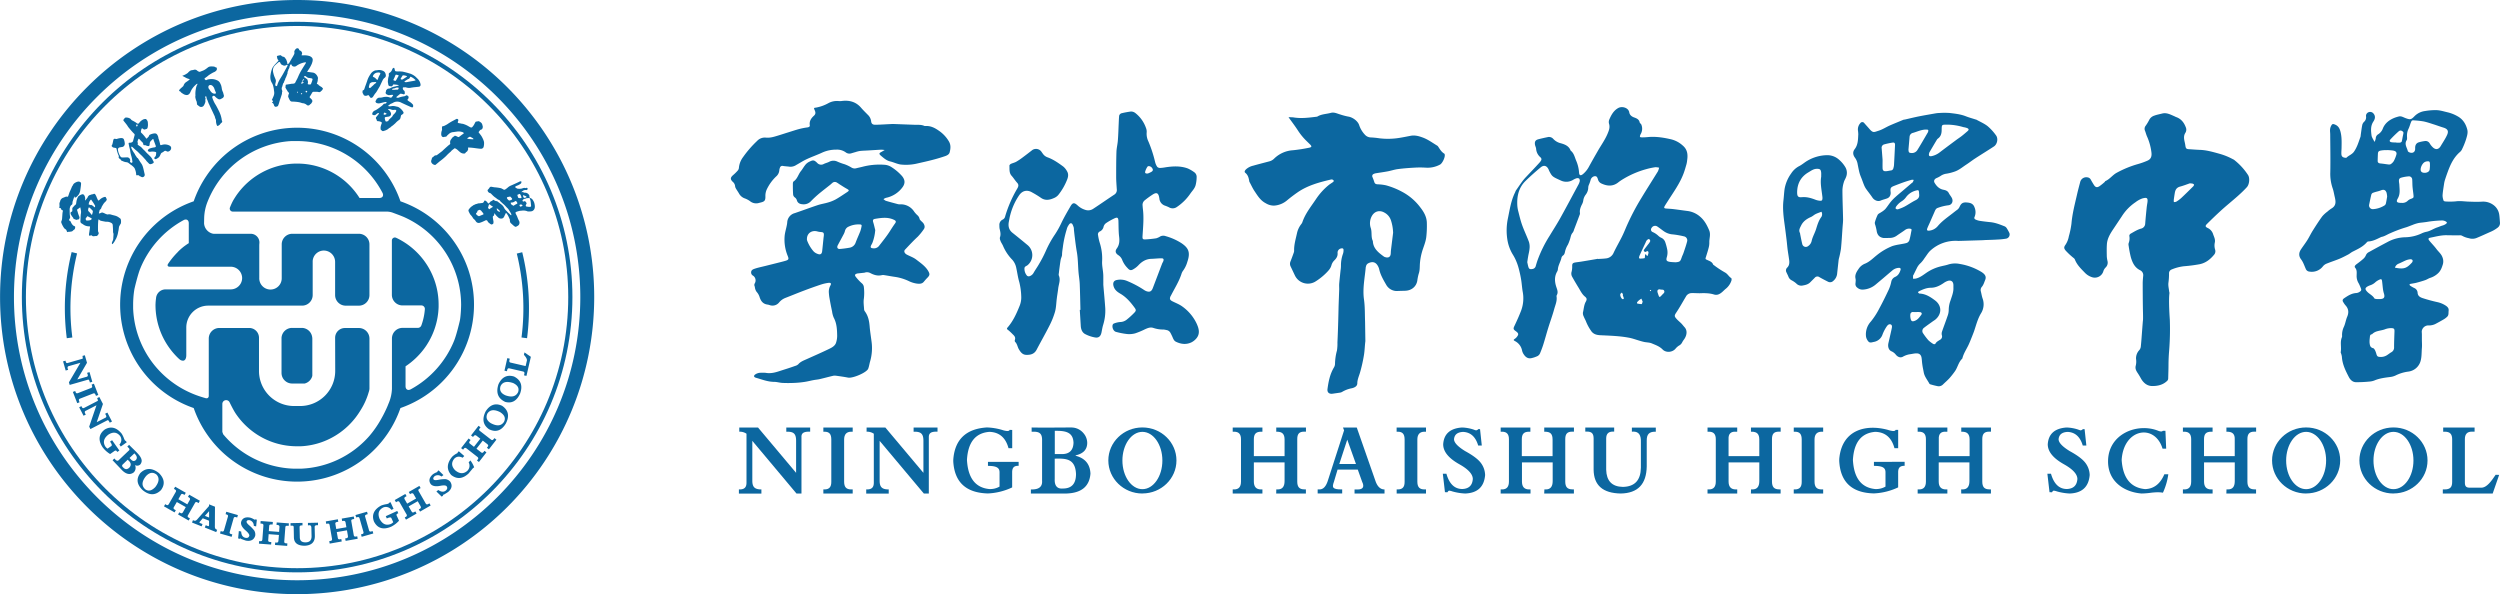 <svg id="图层_1" data-name="图层 1" xmlns="http://www.w3.org/2000/svg" viewBox="0 0 1751.28 416.22"><defs><style>.cls-1,.cls-2{fill:#0c67a0;}.cls-2{fill-rule:evenodd;}</style></defs><path class="cls-1" d="M1857.22,1550a8.8,8.8,0,0,0,.87-2.37,3.44,3.44,0,0,1,1.85-3.07,8.07,8.07,0,0,0,3.18-4.11c1.55-3.69,4.57-6,8.47-7.48.85-.31,1.73-.56,2.61-.79,1.64-.43,3,.44,4.4,1,3.38,1.28,4.15,1.39,6.45-1a12.6,12.6,0,0,1,7.6-3.83,43.07,43.07,0,0,1,7.58-.62c2.77,0,5.39.89,8.06,1.49a26.42,26.42,0,0,1,7.29,2.91c3.73,2.1,5.65,5.46,6.64,9.25.61,2.38-.29,4.77-.93,7a52.26,52.26,0,0,1-3,7.25,6.78,6.78,0,0,1-1.64,1.8c-4.17,3.81-6.35,8.65-8.18,13.66-.66,1.81-1.29,3.62-1.88,5.45a18.27,18.27,0,0,0-.63,2.75c-.4,2.71-.88,5.43-1.07,8.16a10.41,10.41,0,0,0,.75,3.71c.09.29.87.54,1.34.55a45.49,45.49,0,0,0,7.2-.08c2.75-.4,5.39,0,8.09.15,3.4.14,6.82.27,10.2.07a12.06,12.06,0,0,1,8.89,3,10.14,10.14,0,0,1,3.26,6.25c.26,1.79.33,3.6.49,5.4a4,4,0,0,1-1.66,3.59,22.54,22.54,0,0,1-5.4,3.08c-3.17,1.41-6.31,2.88-9.53,4.19a8,8,0,0,1-5.21.08,15.66,15.66,0,0,1-4.91-1.8,3.7,3.7,0,0,0-1.8-.21c-2.94,0-5.88,0-8.82-.07-4-.07-7.75,1-11.58,1.75-1.32.25-1.51.9-.56,2.07,1.62,2,3.49,3.83,5,5.89,1.39,1.87,3.31,3.35,4.15,5.66a7.68,7.68,0,0,1,.36,4.86c-.71,2.32-1.49,4.69-3.48,6.48a14.17,14.17,0,0,1-5.42,3.16c-1.21.38-2.28,1.17-3.49,1.58-2.07.71-4.19,1.33-6.32,1.88-1.34.34-2.73.49-4.08.77-.25,0-.66.37-.63.5a1.36,1.36,0,0,0,.55.77,18.77,18.77,0,0,0,2.74,1.59,3.85,3.85,0,0,1,2.4,3.45c.18,2,1.46,2.9,3.21,3.54a105.94,105.94,0,0,0,10.58,2.9,17.32,17.32,0,0,1,6.06,2.57c1.26.9,2.08,1.83,1.88,3.44s.21,3.09-1.09,4.3a13.44,13.44,0,0,1-2.33,1.76c-2,1.15-3.94,2.26-6,3.32a10.25,10.25,0,0,1-4.94.94,4.66,4.66,0,0,0-4.47,4.09c0,.72.08,1.44.09,2.17,0,1.21,0,2.42,0,3.64,0,2,.19,4,0,6-.25,3-.06,6-.9,9a10.22,10.22,0,0,1-8.54,7.44,28,28,0,0,0-9.14,2.8,12.39,12.39,0,0,1-3.73,1c-3.67.48-7.32.91-10.75,2.34a11.65,11.65,0,0,1-3.55.84,89.78,89.78,0,0,1-9.69.45c-2.34-.08-3.93-1.79-4.87-3.62-2.33-4.48-4.56-9-4.86-14.12a12.05,12.05,0,0,0-.56-2.32c-.09-.35-.33-.72-.27-1,.65-3.44-.62-7,.84-10.42a2.92,2.92,0,0,0,.1-1.29,13.14,13.14,0,0,1,1.32-6.09c1-2.26,1.33-4.75,2.28-7,1.28-3,1-5.7-1.36-8.16a14,14,0,0,1-1.24-1.8c-.89-1.26-.78-2.12.49-3,2.63-1.76,5.25-3.52,8.71-3.65a5.23,5.23,0,0,0,2.46-1.09,1.45,1.45,0,0,0,.63-1.9,29.26,29.26,0,0,0-1.65-3.8,9.59,9.59,0,0,1-1.42-5.59c0-1.84.36-3.68-1.08-5.38-.75-.88.2-1.83,1.12-2.51,1.5-1.11,3-2.23,4.39-3.48a6.79,6.79,0,0,0,2-2.59,4.33,4.33,0,0,1,2.23-2.37q6.4-3.57,12.92-7a27.13,27.13,0,0,1,12.2-3.34,28.31,28.31,0,0,0,11.47-2.58,15.14,15.14,0,0,1,3.59-1.25c2.81-.52,5-2.22,7.67-3.09,1.27-.42,2.49-1,3.78-1.35s3-1.36,2.92-2-2-1.6-3.54-1.5a80.32,80.32,0,0,0-9.45.84c-2.2.42-4.39.58-6.58.88a25.47,25.47,0,0,0-4.71,1.49c-1.69.59-3.33,1.36-5.06,1.81a89.91,89.91,0,0,0-10.2,3.86c-2.15.84-4,2.25-6.38,2.67a.78.78,0,0,0-.21.09c-2.86,1.36-5.63,2.92-9,3.07-.38,0-.8.41-1.08.72-2.63,3-6.2,4.62-9.72,6.38-1.08.54-2,1.36-3,1.92-2.07,1.09-4.15,2.2-6.31,3.1-3,1.24-6.16,2.24-9.19,3.48a6.36,6.36,0,0,0-2.43,1.85,9.81,9.81,0,0,1-9.32,3.67,3.05,3.05,0,0,1-2.71-2c-1-2.23-1.72-4.59-3.25-6.6-1.79-2.36-1.6-4.74,0-7.08,1.41-2.14,3-4.18,4.36-6.35s2.44-4.48,3.8-6.65c2.13-3.39,4.29-6.76,6.64-10a21.52,21.52,0,0,1,3.63-3.34,21,21,0,0,1,2.86-2.19c3.59-2.09,3-5.12,2.27-8.23-.48-2-.76-4-1.42-5.87a31.37,31.37,0,0,1-1.67-11.25c.17-8.82,0-17.65-.06-26.47,0-1.16-.19-2.32-.11-3.47a6.52,6.52,0,0,1,.66-2.43c.85-1.64,1.29-1.73,3-1,2.13.94,3,2.56,3.59,4.68,1,3.64.88,7.3.82,11,0,1.58-.19,3.17-.14,4.75.06,1.77.8,2.47,2.63,2.75.29,0,.75.1.88,0,1.55-1.63,3.87-2.23,5.29-4.23,2.3-3.28,3.28-6.92,4.6-10.49a4.84,4.84,0,0,0,.14-1.08c.35-2.41.62-4.84,1.1-7.23a4.55,4.55,0,0,1,1.34-2.22,4.23,4.23,0,0,0,1.3-3.75,2.67,2.67,0,0,1,.87-2.35,3,3,0,0,1,4.38.4c1.6,1.94,1,3.92-.12,5.59-2.05,3.11-1.72,6.4-1.29,9.68C1855.31,1546.82,1856.32,1548.12,1857.22,1550Zm28.48,4.57c-.11-2.27.74-3.77,2.62-4.32a28.43,28.43,0,0,1,4.08-.85,3.33,3.33,0,0,1,3.56,1.76,12.44,12.44,0,0,0,2.06,2.57c2.1,2,4.14,1.59,5.6-.87.89-1.52,1.86-3,2.74-4.52a32.47,32.47,0,0,0,1.74-3.3c1.2-2.69.35-4.19-2.65-5.09-2.26-.68-4.45-1.52-6.7-2.23s-4.75-1.58-7.19-2.09a60,60,0,0,0-6.45-.71c-1.53-.15-1.83,0-2.39,1.41s-1,3.15-1.74,4.62a10.88,10.88,0,0,0-1,5.06c0,.93.22,2-.23,2.76-1.77,2.79.2,5.15.81,7.63.12.5,1.13,1,1.82,1.14C1884.48,1558,1885.8,1556.69,1885.7,1554.57Zm-32,134.52h.07a12.48,12.48,0,0,0,0,1.73c.23,1.56.33,3.15,2.5,3.66.58.13,1.06,1,1.38,1.59a16.21,16.21,0,0,1,.93,2.64c.46,1.51.94,1.83,2.57,1.91a8,8,0,0,0,4.42-1c1.17-.67,2.19-1.58,3.36-2.25a3.69,3.69,0,0,0,2-3.6c0-3.75.17-7.5.29-11.25,0-1.6-.4-2-2.14-2.09a12.1,12.1,0,0,0-4.69.88c-3,1.09-6.54.87-8.89,3.41-1.36.12-1.44,1.08-1.53,2C1853.89,1687.51,1853.81,1688.3,1853.73,1689.09Zm22.51-96.39a5.4,5.4,0,0,0,4.48-1.66,6.37,6.37,0,0,1,2.16-1.19c1.72-.69,1.85-.77,1.68-2.57s-.51-3.85-.67-5.79c-.14-1.65-.08-3.32-.22-5a2.29,2.29,0,0,0-2.68-2.35,24.66,24.66,0,0,0-4.73.82c-1.45.36-1.91,1-1.9,2.32,0,.93.25,1.86.29,2.79.14,3.21.73,6.39-1.07,9.49C1872.16,1592,1872.83,1592.72,1876.24,1592.7Zm-10.15-4.41a14,14,0,0,0-.39-2.7c-.71-2-2-2.5-4.08-1.61a22.32,22.32,0,0,1-2.36.73,27.5,27.5,0,0,0-3.26,1,2.13,2.13,0,0,0-1,1.28c-.57,2.29-1,4.61-1.5,6.93a2.61,2.61,0,0,0,2.91,3.16,17.22,17.22,0,0,0,7.58-2.42,2.47,2.47,0,0,0,1.15-1.23C1865.54,1591.72,1865.79,1589.94,1866.09,1588.29Zm-5.86,71.8v0h.7c2.91-.07,3.7-1.07,3-3.67a20.25,20.25,0,0,1-.7-2.94c-.28-2-.42-4-.69-6-.19-1.39-.63-1.6-2-.92a11.19,11.19,0,0,0-2.64,1.68,9.44,9.44,0,0,1-3.41,2.09,12.16,12.16,0,0,0-2.46,1.11c-1.41,1-1.35,1.75-.33,3,1.55,2,4.19,2.9,5.45,5.15.15.27.81.36,1.25.41C1859,1660.14,1859.61,1660.09,1860.23,1660.09Zm6-104.4v.07c-.7,0-1.4,0-2.09,0a20.35,20.35,0,0,0-2.08.22c-1.91.32-2.37.79-2.44,2.56-.07,1.58-.12,3.17-.15,4.76,0,1.18.68,1.67,2,1.79,1.83.16,3.64.49,5.47.69a2.72,2.72,0,0,0,1.68-.21,7.17,7.17,0,0,0,2.15-2.17,23.09,23.09,0,0,0,1.78-4.42c.46-1.6-.32-2.6-2.2-2.91C1869.05,1555.84,1867.65,1555.81,1866.26,1555.69Zm6.36-5.26v.06a19.53,19.53,0,0,0,2.54,0c.43-.07,1.07-.41,1.17-.74.35-1.16.5-2.37.74-3.56.15-.75.34-1.49.45-2.24a1.29,1.29,0,0,0-.15-.94c-1-1.08-2.12-1.33-3.19-.39a81,81,0,0,0-5.84,5.73c-.8.85-.39,1.66.83,1.86S1871.47,1550.35,1872.62,1550.43Zm-1.08,87.65c6.16,1.2,8.13.61,11.88-3.48a2,2,0,0,0,.58-1.47c-.19-.83-1.08-1-1.88-.9a10.94,10.94,0,0,0-2.68.65c-1.83.76-3.55,1.73-5.39,2.46A4.28,4.28,0,0,0,1871.54,1638.08Zm24.56-71.55a13.3,13.3,0,0,0,0-1.4c-.12-1.36-.46-1.66-1.89-1.53a4.72,4.72,0,0,0-1.74.5c-1.76.93-3.26,4.19-2.78,6a2,2,0,0,0,.73,1.05c1.66,1.09,5.48.43,5.53-2.13C1896,1568.3,1896,1567.58,1896.1,1566.53Z" transform="translate(-193.85 -1450.58)"/><path class="cls-1" d="M1313.35,1632c1.84-.13,3.7-.15,5.52-.4a6.41,6.41,0,0,0,5.31-3.88c1.79-3.82,3.93-7.48,5.82-11.26,1.07-2.14,2-4.36,2.92-6.56a166,166,0,0,1,10.74-20.62c3.77-6.26,7.73-12.4,11.55-18.62a11.6,11.6,0,0,0,.87-2.61,10.18,10.18,0,0,0-2.7-.33,50,50,0,0,0-6.32,1.35,64.07,64.07,0,0,0-17.64,7.86c-.66.44-1.32.9-1.94,1.4-3.78,3-7.75,2.7-11.87.77a4.28,4.28,0,0,1-2.36-2.84c-.57-1.87-1.08-2.33-2.28-2.26a3.51,3.51,0,0,0-2.9,2.77,27,27,0,0,1-1,2.86,6.63,6.63,0,0,0-.62,2,8.43,8.43,0,0,1-1.78,5.3,8.67,8.67,0,0,0-1.76,4.39,8.88,8.88,0,0,1-1,2.68c-.89,1.88-1.63,3.75-1.27,5.9a3,3,0,0,1-.3,1.37q-1.92,5.16-3.89,10.29a5.75,5.75,0,0,1-.91,2c-1.4,1.49-1.39,3.5-2.1,5.23a23.77,23.77,0,0,1-1.32,3.29,15.28,15.28,0,0,0-1.85,4.36c-.28,1.17-.39,2.48-1.69,3.26a3,3,0,0,0-1,1.85c-.66,2.62-2.24,5-2.42,7.74a3.87,3.87,0,0,1-.54,1.57c-2.13,3.73-1.68,7.54-.35,11.34.6,1.71,1.12,3.34.16,5.08a1.5,1.5,0,0,0-.2.92c.51,3.16-.85,6-1.64,8.89-1.19,4.39-2.78,8.67-4.13,13-1.18,3.8-2.2,7.65-3.39,11.45-.69,2.2-1.49,4.37-2.39,6.49a4,4,0,0,1-1.67,1.93,20,20,0,0,1-4.27,1.48c-2.45.58-4.19-.64-5.46-2.59a7.88,7.88,0,0,1-1.18-2.61,9.42,9.42,0,0,0-4.94-6.69c-1.25-.7-1.2-.89-.1-1.67a5.3,5.3,0,0,0,1.07-.93c1.76-2.09,1.67-2.84-.52-4.43-1.67-1.21-1.79-1.72-.9-3.58,1.69-3.53,3.28-7.08,4.7-10.74a24.83,24.83,0,0,0,1.08-13.45c-.43-2.61-.6-5.26-1-7.86s-1-5.34-1.7-8a37,37,0,0,0-1.74-5.21,30.43,30.43,0,0,0-2.25-4.45,28.61,28.61,0,0,1-4-10.65,41.17,41.17,0,0,1,.35-15c1.3-6.23,2.2-12.61,5.13-18.41a8.31,8.31,0,0,1,.45-1.11c2.28-3.15,4.32-6.55,7-9.36,3.07-3.27,6.2-6.48,9.2-9.81.32-.35.65-.71.94-1.09,1-1.3,1.09-2.12-.06-3.15a8.48,8.48,0,0,1-2.89-5.85c-.09-1-.68-2-.82-3-.29-2.14.43-3.17,2.5-3.7s4.19-1,6.29-1.44a4,4,0,0,1,4.11,1.3,10.49,10.49,0,0,0,5.31,3c2.84.8,5.64,1.94,6.79,5.11,2.29,1.76,2.78,4.39,3.81,6.9a25.74,25.74,0,0,1,2.1,8.52c.12,2,1.1,2.36,2.67,1.09a17,17,0,0,0,4.18-5.12c2.07-3.79,4.21-7.54,6.36-11.28s4.86-7.51,6.64-11.65c1-2.39,2-4.67,1.1-7.38a4.62,4.62,0,0,1,.29-3c1.37-3.15,3-6.13,6.21-7.91,2.72-1.48,7.18-.18,7.71,3.06.3,1.84,1.66,2.93,3.46,3.57s3.4,1.34,3.85,3.48c.11.54.89.91,1.12,1.46a7.49,7.49,0,0,1-.06,6c-.15.35-.38.68-.52,1-.68,1.73-.53,2,1.26,2,1.28,0,2.57-.08,3.84-.2,5.63-.54,11.09.33,16.56,1.61a18.69,18.69,0,0,1,8.06,4.41c3.19,2.74,3.56,6.24,3,10.05a18.92,18.92,0,0,1-.46,2.81c-.63,2.22-1.25,4.45-2.06,6.6-2.62,7-7,13-11,19.29-.76,1.21-1.57,2.39-2.27,3.64-.62,1.1-.31,1.53,1,1.63,1.75.14,3.5.22,5.24.43,3.24.39,6.47.88,9.71,1.29a16.54,16.54,0,0,1,9,4.09c3,2.58,4.69,5.82,6.22,9.4,1.3,3,0,5.79.14,8.66a13.94,13.94,0,0,1-.51,3.78c-.53,2.07-1.18,4.12-1.83,6.16-.53,1.66-.53,1.6,1.15,2.37,1.49.68,3.15,1.21,3.83,3,.09.26.45.44.71.61a68.22,68.22,0,0,0,7.59,5c1.91,1,2.68,2.89,4.38,3.94.31.19.34,1.25.15,1.78a12.24,12.24,0,0,1-3.87,5.64c-.94.73-1.75,1.63-2.66,2.4-1.64,1.39-3.4,2.39-5.69,1.67-3.26-1-6.62-1-10-.87-1.91,0-3.83-.15-5.75-.1a4.53,4.53,0,0,0-3.89,2.42c-2.3,3.83-4.45,7.76-6.94,11.46-1.32,2-1.1,2.57.5,4.33,1,1.11,2.22,2.06,3.28,3.14.78.8,1.43,1.72,2.19,2.54,2,2.15,1.82,5.51-.37,8.58a13.57,13.57,0,0,0-1.28,2,5,5,0,0,1-2.28,2.32,10.14,10.14,0,0,0-2.46,2.22c-2.25,2.59-6.64,2.89-9,.47-2.15-2.21-4.94-3.14-7.6-4.27-1.56-.65-3.41-.62-5.12-.95-1-.2-2-.49-3-.78-2.59-.74-5.13-1.71-7.76-2.21-6.62-1.27-13.35-1.44-20.07-1.76-2.53-.13-5.08-.65-6.71-3.33a32.21,32.21,0,0,1-3.2-5.85c-.47-1.34-1.26-2.58-1.77-3.92a5.22,5.22,0,0,1-.58-2.76c.66-2.53.68-5.23,2-7.6.92-1.62.8-2.48-.56-3.59-1.93-1.57-3-3.74-4.2-5.78q-1.44-2.34-2.83-4.7c-.69-1.17-1.34-2.36-2-3.52a4.5,4.5,0,0,1-.32-3.47,14.22,14.22,0,0,0,.4-3.55c-.06-2,.25-2.57,2.17-2.9,1.35-.23,2.71-.36,4-.57,3.94-.64,7.88-1.31,11.82-2Zm-49.63,2.25c.23,1,.41,2,.66,2.91.47,1.82,1.11,2.21,2.94,1.86a2.76,2.76,0,0,0,2.35-2.1c.38-1.37.8-2.74,1.27-4.09a88.53,88.53,0,0,1,8.39-17c2.42-4,5-8,7.29-12.07,4.33-7.78,8.51-15.65,12.73-23.5a10.2,10.2,0,0,0,1.1-2.63,2.41,2.41,0,0,0-.42-2,2.53,2.53,0,0,0-2-.1,11.73,11.73,0,0,0-2.37,1.14,9,9,0,0,1-8.47.35c-6-2.73-6-2.72-8.11-6.71-.19-.36-.28-.75-.46-1.11-1.28-2.62-3.32-3.21-5.57-1.32-3.62,3-7.2,6.17-10.57,9.48-4.76,4.66-6.08,10.63-5.74,17.06a21.28,21.28,0,0,0,.7,4.26c.83,3.24,1.59,6.53,2.72,9.67,1.43,4,3.31,7.78,4.75,11.75a11.46,11.46,0,0,1,.39,4.71c-.15,1.9-.71,3.76-1,5.64C1264.06,1631.79,1263.9,1633.06,1263.72,1634.23Zm103.8.09c3.14-.31,3.4-.53,4.41-3.52.38-1.13,1-2.2,1.33-3.33.86-2.56,1.77-5.12,2.43-7.74a2.85,2.85,0,0,0-1.8-3.5,63.28,63.28,0,0,0-7.92-1.44,12.55,12.55,0,0,1-6.22-2c-1.57-1.06-3-2.26-4.61-3.33a2.82,2.82,0,0,0-4.34.77,1.84,1.84,0,0,0,.76,2.88,14,14,0,0,1,4.11,2.76,7.42,7.42,0,0,0,2,1.29,5.2,5.2,0,0,1,2.74,3.14,39.87,39.87,0,0,1,1.36,5.07,11.26,11.26,0,0,1-.33,5.46c-.57,2.1-.1,2.78,2,3.14C1364.79,1634.23,1366.16,1634.22,1367.52,1634.32Zm-19.9-4.41c.3-.21.51-.28.54-.39.18-.82.66-1.79.4-2.46-.41-1.08-1.25-.33-2,0-.27.1-.87-.3-1.15-.63-.14-.16,0-.72.19-1,.83-1.17,1.73-2.3,2.59-3.44a15.45,15.45,0,0,0,1.41-1.94,1.32,1.32,0,0,0-.65-2c-.35-.13-1.07.4-1.46.8a4.8,4.8,0,0,0-.8,1.46c-1.42,3-2.82,6-4.21,9.06a5.93,5.93,0,0,0-.47,1.59c0,.23.25.72.38.72a13.62,13.62,0,0,0,3.51-.27c.28-.07.21-1.37.33-2.11a2.71,2.71,0,0,1,.22-.57c.15,0,.27-.08.29-.06C1347,1629,1347.29,1629.43,1347.62,1629.91Zm8.86,23.33c-1.23,0-1.74.63-1.56,1.83a6.49,6.49,0,0,0,.34,1.14c1,3,1,3,3.08.71.67-.74,1.77-1.32,1.31-2.58s-1.79-.68-2.7-1A1.85,1.85,0,0,0,1356.48,1653.24Zm-11.9,8.67-.93-2.16c-.56.39-1.15.75-1.67,1.19a8.93,8.93,0,0,0-1.31,1.37,1.25,1.25,0,0,0,0,.83,14.11,14.11,0,0,0,3.2.45C1344.1,1663.59,1344.32,1662.53,1344.58,1661.91Zm-13.89-4.23c0-.72.11-.9,0-1-.2-.4-.44-.78-.67-1.17a4.55,4.55,0,0,0-1,.87c-.57.94.45,3.39,1.54,3.74a.75.75,0,0,0,.63-.15.76.76,0,0,0,.11-.64C1331.11,1658.59,1330.79,1657.91,1330.69,1657.68Zm19.9-3.64c-.26-.18-.46-.42-.6-.39a.62.62,0,0,0-.39.46c0,.15.28.4.44.4S1350.35,1654.26,1350.59,1654Z" transform="translate(-193.85 -1450.58)"/><path class="cls-1" d="M1493.71,1646.64a2.57,2.57,0,0,0,0-.68c-.8-3.06,1-5.38,2.5-7.59a9.7,9.7,0,0,1,4.26-3.16c3.21-1.35,5.52-3.83,8.15-5.89a41.8,41.8,0,0,1,10.92-6.4,34.66,34.66,0,0,1,5.2-1.16c1.6-.32,3.24-.52,4.81-1a3.27,3.27,0,0,0,2-2.54c.59-2.06.9-4.19,1.34-6.3.13-.64-.11-1-.76-1.09a4.75,4.75,0,0,0-3.62.74c-1.92,1.43-4,2.69-5.93,4.08a8.39,8.39,0,0,1-5.39,1.59,37,37,0,0,1-3.93.06c-3-.47-4.44-2.29-4.82-5.24a37.58,37.58,0,0,0-.94-3.87,4,4,0,0,1-.32-1.72,30.35,30.35,0,0,1,2-5.4c.43-.82,1.63-1.22,2.46-1.83a15.46,15.46,0,0,0,2.82-2.13c1.41-1.64,2.55-3.51,3.92-5.19a31.06,31.06,0,0,1,3.25-3.34c1.59-1.45,3.27-2.81,4.92-4.21l6.43-5.5c.29-.24.67-.42.84-.72a8.56,8.56,0,0,0,.61-1.53,4.5,4.5,0,0,0-1.4-.1c-1.71.47-3.42,1-5.1,1.56-2.37.83-4.71,1.73-7.05,2.64-2.56,1-2.91,1.52-2.66,4.18a4.5,4.5,0,0,1-.86,3.6,4.06,4.06,0,0,1-1.61,1.08c-1.46.55-3,.87-4.44,1.49-2.19.94-4.65-.33-5.81-2.09-1.44-2.17-3.11-4.17-4.6-6.31a14.74,14.74,0,0,1-1.37-2.72c-.49-1.16-.89-2.35-1.33-3.52-.57-1.54-1.26-3-1.7-4.61-.55-2-.9-4.09-1.33-6.15a10.61,10.61,0,0,0-1.83-4.52c-1.44-1.88-1.84-4-.32-6,2.45-3.15,2.38-6.83,2.58-10.47a20.19,20.19,0,0,0-.23-2.68,6.46,6.46,0,0,1,1.68-5.17,1.68,1.68,0,0,1,2.79.05c1.19,1.35,2.39,2.67,3.55,4,2.61,3.06,3.27,2.26,6.51,1.25,2.7-.84,5.15-2.49,7.77-3.65,3.15-1.39,6.36-2.65,9.55-4a9.7,9.7,0,0,1,1.1-.18c2.37-.54,4.73-1.12,7.11-1.64,1.88-.42,3.77-.79,5.66-1.14,2.84-.52,5.69-1,8.54-1.51a20.21,20.21,0,0,1,2.9-.29,54.16,54.16,0,0,1,7,0c3.89.46,7.8.87,11.51,2.35,2.19.86,4.47,1.47,6.72,2.2a2.14,2.14,0,0,1,.44.08c2.68,1.5,5.59,2.72,8,4.6a35.3,35.3,0,0,1,5.87,6.44c1.7,2.21.91,6.23-1.45,7.78-4.3,2.84-8.72,5.51-13,8.31-2.13,1.37-4.13,2.95-6.25,4.33-2.8,1.82-5.35,4.09-8.62,5.09a32.76,32.76,0,0,1-5.2,1.32,9.53,9.53,0,0,0-4.51,1.76,19,19,0,0,1-2.77,1.41c-1.41.71-2,2-1.17,3.33,1.4,2.33,3.24,4.21,6.12,4.78,1.52.3,3,.76,3.81,2.39.59,1.19,1.53,2.21,2.13,3.39,1.19,2.35,0,4.92-2.61,5.12a32.37,32.37,0,0,0-7.34,1.84c-1.38.45-1.82,1.9-2.37,3.12-1.11,2.52-2.2,5-3.31,7.56-.54,1.22-1.15,2.43-1.61,3.68s0,1.65,1.25,1.56a9,9,0,0,0,6.15-3.24c3-3.56,6.85-6.17,10.47-9,1-.79,2-1.57,3-2.3a5.31,5.31,0,0,0,1.79-2.21c1.11-2.45,2.34-3.18,4.91-3s4.65.74,5.59,3.56a8.61,8.61,0,0,1,0,6.54,1.25,1.25,0,0,0,.67,1.85,10.88,10.88,0,0,0,2.76.9c2.51.39,5,.69,7.56.94,3.61.34,6.9,1.69,10.2,3a3.5,3.5,0,0,1,1.4,1.38,27,27,0,0,1,1.81,3.3,3,3,0,0,1-2.35,3.89,51.73,51.73,0,0,1-6.47.64c-2.39.16-4.78.2-7.17.29-1,0-1.94.12-2.91.15l-15.07.46c-.83,0-1.65.08-2.48,0a26,26,0,0,0-18.8,6.71c-1.69,1.5-2.85,3.61-4.25,5.43a20,20,0,0,1-2.61,3.32,11.54,11.54,0,0,0-2.88,3.91c-.78,1.54-1.52,3.09-2.29,4.63-.07.13-.24.25-.24.37,0,.72,0,1.45,0,2.17a12.4,12.4,0,0,0,1.94-.13c2.92-.67,5.21-2.54,7.58-4.16a30.66,30.66,0,0,1,10.38-4.5c1.59-.39,3.23-.66,4.77-1.19a15.94,15.94,0,0,1,8-.4,42.53,42.53,0,0,1,14.64,5.26,13.64,13.64,0,0,1,1.85,1.25c1.48,1.26,2.22,2.68,1.36,4.74-.69,1.66-1.13,3.4-2.34,4.81a3.38,3.38,0,0,0-.68,3.17c.43,1.67.67,3.4,1.23,5a11.85,11.85,0,0,1-1.12,10.37c-2.28,3.78-3.35,8-4.72,12.12-.45,1.34-1,2.65-1.51,4-.91,2.21-1.74,4.46-2.8,6.6-1.42,2.86-3.21,5.56-4,8.73a.87.87,0,0,1-.21.39c-2.64,2.5-3.13,6.23-5.21,9a56.62,56.62,0,0,1-3.6,4.55c-1.4,1.54-3,2.9-4.5,4.36a4.19,4.19,0,0,1-3.69,1.3,53.39,53.39,0,0,1-5.2-1.3,1.23,1.23,0,0,1-.73-.49c-1.38-2.6-3.39-4.87-3.94-7.88-.33-1.84-.76-3.66-1-5.51-.25-1.55-.28-3.12-.52-4.67-.33-2.12-1.51-3.19-3.65-3.14-1.54,0-3.08.45-4.63.62a14.19,14.19,0,0,0-4.92,1.77c-1.71.87-3.46.13-4.77-1.39a7.76,7.76,0,0,0-3.05-2.43c-2-.81-2.79-3.21-2.21-5.78.75-3.28,1.53-6.55,2.23-9.84.24-1.15.65-2.69-.63-3.23s-2.3.65-2.93,1.61a28.3,28.3,0,0,0-2.71,5.17,7.83,7.83,0,0,1-6.18,5.47c-1.48.3-2.82.9-3.87-.38a6.85,6.85,0,0,1-1.6-3.37,13.24,13.24,0,0,1,3.4-10.54,50.76,50.76,0,0,0,5.83-9c2.4-4.39,4.6-8.91,6.73-13.44a25.8,25.8,0,0,0,1.71-5.32,4.65,4.65,0,0,1,2.79-3.52c2.07-.92,3.07-2.77,3.72-4.81.33-1-.18-1.58-1.27-1.51a7.63,7.63,0,0,0-4.5,1.85c-2.12,1.77-4.2,3.58-6.31,5.36-1.71,1.45-3.43,2.88-5.14,4.32a15.15,15.15,0,0,1-9.38,3.72,5.5,5.5,0,0,1-3.69-1.37,3.09,3.09,0,0,1-1.27-3c.11-.89.13-1.79.19-2.69Zm68.53,5.42c0-.6,0-1.2,0-1.8-.09-2.35-1.39-3.51-3.65-3a11,11,0,0,0-3.33,1.69c-2.7,1.81-5.45,3.19-8.86,3.21-3,0-5.72,1.21-8.37,2.52-.26.13-.6.56-.55.75s.46.52.74.73a.89.89,0,0,0,.44.07c4.23.22,7.61,2.44,10.8,4.86,4.78,3.63,4.73,9.57.08,13.4-.46.38-1,.69-1.45,1-2.12,1.54-4.27,3-6.34,4.62a2.8,2.8,0,0,0-.61,4.15,44.2,44.2,0,0,0,3.51,4.62,18.86,18.86,0,0,0,3.52,2.67c.33.21,1.27.15,1.38-.06.75-1.53,2.23-2.16,3.5-3a2.61,2.61,0,0,0,1.09-3.11,4.47,4.47,0,0,1,.07-2.38c1.25-3.67,2.67-7.29,3.91-11a12.16,12.16,0,0,0,.84-4.33,18.9,18.9,0,0,1,1.24-6.55C1561.1,1658.22,1562.4,1655.29,1562.24,1652.06Zm-3.51-114.16h-1.12c-3.58,0-3.55,0-3.6,3.65,0,2.37-.49,4.59-2.62,6.1a3.26,3.26,0,0,0-.85,1q-2.58,4.32-5.11,8.66a2.8,2.8,0,0,0-.2.64c-.46,1.7.08,2.32,1.78,2a13.77,13.77,0,0,0,5.45-2.51c3.92-3,7.87-5.92,11.82-8.86,1.25-.93,2.57-1.76,3.79-2.72,1.41-1.1,2.75-2.28,4.1-3.44,1-.89,1-1.53-.33-2.13a13.63,13.63,0,0,0-2.59-.64A41.65,41.65,0,0,0,1558.73,1537.9Zm-46.11,24.65c0,2.16-.06,4,0,5.9.06,1.43.69,2.1,2.09,2.07,1.25,0,2.49-.38,3.75-.53a1.92,1.92,0,0,0,1.71-1.54,10.4,10.4,0,0,0,.45-2.19c.27-4.7.49-9.41.72-14.12.06-1.29-.47-1.88-1.71-1.67a52.66,52.66,0,0,0-5.71,1.21,2.43,2.43,0,0,0-1.93,2.86Zm18.15-7.41a2.67,2.67,0,0,0,0,.5c.11,1.75.45,2.06,2.19,2.14a4.48,4.48,0,0,0,4.13-2.24c2.5-4,4.86-8.16,7.27-12.26a2.29,2.29,0,0,0,.15-.42c.38-1.23.08-1.48-1.22-1.51-3.31-.06-6.24,1.4-9.29,2.29a3,3,0,0,0-2.46,2.62C1531.31,1549.09,1531.05,1551.92,1530.77,1555.14Zm7.48,31.62c-.07-.74-.07-1.49-.21-2.21-.11-.55-.44-.84-1.15-.68a12.52,12.52,0,0,0-7.64,4.56,11.08,11.08,0,0,1-3.14,3.08,13.55,13.55,0,0,0-3.89,3.64c-.33.39-.61,1.21-.42,1.54a1.68,1.68,0,0,0,1.52.52,29.21,29.21,0,0,0,4.74-1.92c2.55-1.38,4.94-3.07,7.52-4.37C1537.42,1590,1538.51,1588.91,1538.25,1586.76Zm-2,82.41v0a19.44,19.44,0,0,1-2,0,1.79,1.79,0,0,0-2.18,1.69,8.78,8.78,0,0,0,.34,3.49c.42,1.32,1.12,1.52,2.46,1.09,2.27-.73,3.6-2.59,4.9-4.38.65-.89.09-1.74-1-1.83C1537.91,1669.11,1537.08,1669.17,1536.26,1669.17Z" transform="translate(-193.85 -1450.58)"/><path class="cls-1" d="M1713.84,1674.7a189.4,189.4,0,0,1-.55,22.36c-.23,2.92-.35,5.8-.38,8.71,0,3.31-.13,6.62-.21,9.93a2.44,2.44,0,0,1-1,1.93c-2.93,2.69-6.52,3.37-10.11,3.37s-6.19-2.1-8-5.34c-.63-1.15-1.3-2.27-2-3.36-1.18-1.77-2.3-3.41-1.55-5.84a12.21,12.21,0,0,0,.13-4.48,8.43,8.43,0,0,1,2.16-6,4.55,4.55,0,0,0,1.16-2.43c.18-1.73.34-3.45.47-5.18.33-4.32.64-8.64,1-13,0-.23.22.29.08-5.81-.16-6.8-.18-13.6-.2-20.4,0-1.74.18-3.48.33-5.21a3.85,3.85,0,0,0-2.15-4.08c-3.9-1.9-5.49-5.53-6.58-9.45a75.29,75.29,0,0,1-1.44-7.65,3.74,3.74,0,0,1,0-1.88,8.93,8.93,0,0,0,.45-5.09,1.87,1.87,0,0,1,.85-1.47c2.42-1.35,4.74-2.89,7.47-3.62a3.68,3.68,0,0,0,2.82-3.52c.28-3.62.63-7.23,1-10.85.12-1.25.33-2.5.53-3.74.57-3.72-.61-3.77-3.56-3a17.6,17.6,0,0,0-4.74,2.62,33.37,33.37,0,0,0-9.56,9.81q-3,4.52-6,9c-2.1,3.15-4.22,6.55-4.5,10.6-.19,2.83-.12,5.68-.07,8.52a19.24,19.24,0,0,0,.49,3.28,4.68,4.68,0,0,1-1.32,4.54,6.5,6.5,0,0,0-1.7,3,6.26,6.26,0,0,1-7.39,3.92,11.92,11.92,0,0,1-5.45-3.27c-2.7-2.79-5.51-5.44-7-9.26-.3-.79-1.27-1.3-1.93-1.92a49.06,49.06,0,0,1-4.48-4.28c-1.39-1.68-1.33-2.51-.08-4.23a15.65,15.65,0,0,0,2.27-5.81,59.23,59.23,0,0,0,1.82-8.76c.57-7,2.35-13.66,3.89-20.42.66-2.91,1.43-5.8,2.2-8.68a4.39,4.39,0,0,1,5.24-3.42,3,3,0,0,1,2.19,1.52c.67,1.24,1.4,2.45,2.14,3.64,1.14,1.84,2.2,2.16,4,1a40.39,40.39,0,0,0,3.57-2.87c.23-.19.33-.61.57-.71,3.12-1.35,5.11-4.38,8.1-5.92a72.06,72.06,0,0,1,14.71-6,51.05,51.05,0,0,0,6.42-2.28c2.49-1,3.4-2.82,3-5.94a38.71,38.71,0,0,0-3-10.92c-.66-1.41-1-3-1.6-4.43a3.41,3.41,0,0,1,.61-3.31,31.2,31.2,0,0,0,2.39-3.95,6,6,0,0,1,3.56-3.07c1.76-.66,3.64-1,5.45-1.46,3.19-.87,5.89.69,8.67,1.87.42.18.81.43,1.24.58,3.41,1.19,5.49,3.77,6.75,7.14a4.16,4.16,0,0,1-.27,3.87c-1.39,2.1-1,4.34-.47,6.6.2.84.35,1.69.47,2.54.29,1.86.71,2.26,2.51,2.36,2.58.15,5.14.38,7.72.47,4.58.16,9,1.44,13.35,2.65a44.4,44.4,0,0,1,9.9,4,3.12,3.12,0,0,1,.42.18,43.53,43.53,0,0,1,10,10.83c1.29,2,1,6.44-.85,8.48-2,2.19-4.2,4.27-6.43,6.25-3.9,3.47-8,6.74-11.82,10.23-3.29,3-6.45,6.07-9.6,9.18-1.44,1.42-1.34,2.07.44,2.93a7.15,7.15,0,0,1,3.84,4.54c.68,1.94,1.62,3.57,1.09,5.81a9.74,9.74,0,0,0,.21,4.67,3.74,3.74,0,0,1-.68,3.7c-2.71,3.24-5.81,5.75-10.09,6.64a104.32,104.32,0,0,1-10.82,1.41,31.09,31.09,0,0,0-8.75,2.26,2.84,2.84,0,0,0-1.91,2.91,46.83,46.83,0,0,1-.44,6.58c-.2,2,.34,4.07.56,6.11,0,.31.23.63.19.92C1712.84,1661.31,1713.8,1673.75,1713.84,1674.7Zm14.52-95.53-.09-.31c-2.4.82-4.77,1.77-7.21,2.42s-3.35,2.18-3.73,4.44c-.27,1.63-.52,3.26-.73,4.9a8.69,8.69,0,0,0,.07,1.52,4.27,4.27,0,0,0,1.68-.27,22.64,22.64,0,0,0,3.49-2.58c2.84-2.66,5.62-5.41,8.39-8.16.31-.32.68-1,.55-1.26a2.3,2.3,0,0,0-1.29-.73A3.32,3.32,0,0,0,1728.36,1579.17Z" transform="translate(-193.85 -1450.58)"/><path class="cls-1" d="M1150.31,1689.57c-.43,3.24-.46,6.54-1,9.76a105.41,105.41,0,0,1-2.79,12.38c-.73,2.45-1.82,4.74-1.86,7.38,0,2.06-1.93,3-3.73,3.44a20.61,20.61,0,0,0-7,2.64,5,5,0,0,1-1.92.53c-1.5.25-3,.42-4.51.66-2.5.39-4-.82-3.74-3.19.7-5.23,1.7-10.39,4.48-15.1a5.15,5.15,0,0,0,.8-2.47,37.84,37.84,0,0,1,1.36-9.45,31.13,31.13,0,0,0,.34-5.73c.49-9.41.79-24.54.8-25.09.13-4.06.31-8.11.44-12.17,0-1.28-.09-2.57,0-3.84.26-3.09.62-6.18.93-9.27a20,20,0,0,0,.3-3.34,23.61,23.61,0,0,1,1.45-8.44,7.87,7.87,0,0,0,.35-2.59c0-1-.65-1.35-1.72-1.06a3,3,0,0,0-2.46,3c.26,2.32-.76,3.93-2.41,5.51a7.66,7.66,0,0,0-1.89,3.32c-.64,2.27-2.17,3.83-3.81,5.49a41.26,41.26,0,0,1-6.93,5.55,10.1,10.1,0,0,1-14.76-3.77c-1-2.1-2-4.23-3-6.32a4.24,4.24,0,0,1-.17-3.71c.81-2,1.53-4,2.26-6.05a3.8,3.8,0,0,0,.28-1.4c-.13-4.2,1.12-8.21,2-12.27a15.68,15.68,0,0,1,2.91-6.28,5.09,5.09,0,0,0,.87-1.46c2-6,6.09-11,9.6-16.26a44.58,44.58,0,0,1,8.87-9.77c.83-.67,1.77-1.21,2.64-1.84.55-.38,1.23-.85.64-1.54a1.88,1.88,0,0,0-1.48-.53c-8.37,1.94-16.64,4.17-23.71,9.09-2.44,1.7-4.82,3.5-7.1,5.39a15.6,15.6,0,0,1-9.34,3.85,11,11,0,0,1-5.72-1.63c-3.77-1.93-5.75-5.28-7.89-8.48-1.31-1.93-2.26-4.08-3.37-6.13a2.32,2.32,0,0,1-.31-.66c-.39-2.26-.79-4.44-2.83-6.1-.91-.74-.15-1.77.61-2.5a11.12,11.12,0,0,1,4.86-2.46c3.72-1.06,7.47-2,11.21-3a7.22,7.22,0,0,0,3.41-1.84,20.68,20.68,0,0,1,13.38-6,108.89,108.89,0,0,0,11-1.71c2.22-.41,2.32-1,.71-2.55-.87-.87-1.78-1.71-2.64-2.59a41.44,41.44,0,0,1-5.67-7c-2-3.11-4.25-6-6.59-9.31,1.38.07,2.63,0,3.84.22,5.36.82,10.64.1,15.93-.54a1.11,1.11,0,0,0,.48-.13c2.87-1.75,6.29-1.7,9.42-2.57,2.38-.65,4.43.55,6.58,1.13a44.29,44.29,0,0,0,5.51,1.46c3.18.44,6.89,3.19,7.76,6.06a18.28,18.28,0,0,0,3.93,6.57,5.74,5.74,0,0,0,4.42,2,56.91,56.91,0,0,1,5.81.6,50,50,0,0,0,14.19-.32c2.58-.42,5.14-.94,7.71-1.44,3-.57,5.74.22,8.44,1.21,3.66,1.34,6.75,3.63,10,5.61a2.3,2.3,0,0,1,.74.64c1.24,1.85,2.31,3.83,4.38,5.06a.77.77,0,0,1,.24.4c.62,1.76-1.54,6.39-3.26,7.27a18.28,18.28,0,0,1-9.93,2.14,65.18,65.18,0,0,0-8.15,0c-3.8.21-7.61.5-11.38,1-2.4.31-4.72,1.12-7.1,1.57-2.65.51-5.33.85-8,1.3a6.09,6.09,0,0,0-1.91.54,1.59,1.59,0,0,0-.81,2.24c.52,1.16.92,2.38,1.33,3.58s1.31,1.38,2.38,1.44a31.36,31.36,0,0,1,5.75.7,53.12,53.12,0,0,1,11.29,4.54,38.29,38.29,0,0,1,12.67,10.82c2.5,3.18,4.57,6.7,4.65,10.91a69.76,69.76,0,0,1-.4,10c-.48,3.9-2.19,7.34-3.16,11a40.58,40.58,0,0,0-1.3,7.55c-.16,2.39,0,4.76-.83,7.1a32.5,32.5,0,0,0-1,4.94c-.73,4.12-4.06,6.88-8.53,7-1.7.06-3.4.08-5.09.16a8.54,8.54,0,0,1-8.14-4.32c-2-3.45-4.08-7-4.93-10.92a8.47,8.47,0,0,0-1-2.43c-1.45-2.56-3.69-3.15-6.38-1.86a3,3,0,0,0-1.83,2.15c0,.23-.18.45-.2.69-.66,7.53-2.33,15-1.24,22.65.73,5.12.57,10.36.76,15.54m19.63-62.4a30.14,30.14,0,0,0-1.56-8.74,9.41,9.41,0,0,0-4.41-5.21c-3.38-2-6.9-1.09-8.82,2.18a10.41,10.41,0,0,0-.84,8.6c1,3,0,6.21,1.46,9.08.17,5.2,3.91,8.13,7.83,10.95a2.8,2.8,0,0,0,.69.29c2.35.81,3.84-.09,4-2.42.06-.8.06-1.6.15-2.39Q1169,1619.68,1169.76,1613.5Z" transform="translate(-193.85 -1450.58)"/><path class="cls-1" d="M950.71,1667.61c-.15-6-.25-12-.49-18-.11-2.65-.57-5.29-.82-7.94-.44-4.87-.35-9.79-1.22-14.64-.59-3.36-1-6.75-1.42-10.14-.24-1.81-.42-3.64-.62-5.46a6.9,6.9,0,0,0-.19-1.73c-.39-1-.76-2.35-1.48-2.63-1.21-.48-1.88,1-2.47,1.88a8.29,8.29,0,0,0-.9,2.31,74.74,74.74,0,0,0-2.59,11.54c-.22,2-.65,4-.68,6.14,0,1.17-.72,2.32-.94,3.51-.36,1.94-.59,3.9-.86,5.86-.17,1.23-.31,2.47-.44,3.7a3.26,3.26,0,0,0-.05,1.48c1.39,3.09,0,6-.38,9-.27,2.39-.72,4.76-1,7.14-.42,3.12-.43,6.35-1.26,9.34a54.35,54.35,0,0,1-3.94,9.81c-2.85,5.65-6,11.13-8.93,16.74-1.63,3.11-4.25,3.73-7.3,3.64-2.59-.07-3.92-1.86-5.14-3.89-1-1.68-1.15-3.83-2.68-5.24a1.66,1.66,0,0,1-.11-1.38c.61-1.79-.39-2.83-1.5-3.87a34.52,34.52,0,0,0-3.23-3c-1-.71-1.11-1-.22-2,3.64-4.25,6-9.35,8.08-14.53a15.56,15.56,0,0,0,1.31-7,46.17,46.17,0,0,0-1.38-10.1c-.94-3.16-1.36-6.49-2.07-9.72a12.15,12.15,0,0,0-2.81-5.88,31.26,31.26,0,0,1-6.39-9.5c-.53-1.36-1.55-2.6-2-4.06a3.59,3.59,0,0,1-.28-2.12c.8-2.1.24-4.06-.23-6.08a11.05,11.05,0,0,1-.14-2.16,4.11,4.11,0,0,1,2.43-4.29,3.2,3.2,0,0,0,1.63-2.27,86.56,86.56,0,0,1,8.53-19.54c.82-1.43,1.08-2.61-.22-4s-2.44-3.29-3.8-4.8c-1.89-2.1-1.39-4.68-1.56-7.12,0-.39.59-1,1-1.22,1.23-.57,2.59-.84,3.77-1.5a42.7,42.7,0,0,0,4.56-3.06c2.27-1.67,4.49-3.42,6.72-5.14a4.63,4.63,0,0,1,6.26,1c.39.53.74,1.09,1.14,1.61a6.69,6.69,0,0,0,3.21,2.47c4,1.42,7.58,3.92,11,6.43a11,11,0,0,1,2.72,3.36c1.17,1.94.83,4,0,6a41.53,41.53,0,0,1-6.13,10.59,8,8,0,0,1-2.65,2c-3.23,1.48-6.47,2.27-9.75-.15a68.76,68.76,0,0,0-6-3.66c-3-1.77-6.43-1.59-8.92,1.88a44.08,44.08,0,0,0-6.35,14c-.44,1.58-.68,3.22-1,4.84-.54,3,.06,5.59,2.53,7.56,3.49,2.79,7,5.63,10.41,8.48a9.13,9.13,0,0,1,.14,14.29c-.79.64-2.15.79-2.12,2.38a7.38,7.38,0,0,0,1.85,5,1.87,1.87,0,0,0,1.73.29,5,5,0,0,0,2.76-2.24c1.19-2.13,2.65-4.1,3.85-6.23a85.69,85.69,0,0,0,4.74-9.12,71.42,71.42,0,0,1,6.54-11.82,64,64,0,0,0,4.3-7.68c1.92-4.06,4.2-7.94,6.44-11.83,1.55-2.69,2.65-2.79,4.94-.74a13.73,13.73,0,0,0,5.81,3.29,6.23,6.23,0,0,0,5.25-.88c5-3.26,9.83-6.67,14.79-9.93a3.78,3.78,0,0,0,1.68-3.8c-.17-2.83-.42-5.66-.43-8.49,0-5.91,0-11.82.2-17.72.1-2.71.83-5.4,1-8.12.31-3.89.39-7.8.58-11.71.07-1.58.12-3.16.26-4.73a2.39,2.39,0,0,1,2-2.46,63.5,63.5,0,0,1,6.34-1.16,5.06,5.06,0,0,1,3.08,1.09,22.78,22.78,0,0,1,7.43,10.46,6.74,6.74,0,0,1,.49,2.92,12.21,12.21,0,0,0,1.21,6.53,88.47,88.47,0,0,1,4.68,14.35,10.54,10.54,0,0,0,1.46,3.38,2.74,2.74,0,0,0,2.07.81,31.08,31.08,0,0,0,4-.49c5.2-.77,10.4-1,15.44.87a24.94,24.94,0,0,1,4.36,2.55,4,4,0,0,1,1.77,3.65,23.27,23.27,0,0,1-.75,5.61c-.72,2.37-2.34,3.86-3.61,5.7a34.84,34.84,0,0,1-9.38,9.37,5,5,0,0,1-5.65.3,24.82,24.82,0,0,0-3.1-1.26,5.8,5.8,0,0,1-3.59-4.59c0-.16,0-.33-.07-.5-.54-3.76-1.89-4.44-4.94-2.39a63.72,63.72,0,0,0-5.26,3.84,4.06,4.06,0,0,0-1.53,3.51c.07.83.12,1.66.22,2.49.8,6.33.16,12.64-.23,18.95-.13,2,.07,2.55,1.91,2.45a72.8,72.8,0,0,0,7.66-.78,10.68,10.68,0,0,0,2.82-1.3,4.64,4.64,0,0,1,3.71-.24,40.89,40.89,0,0,1,11.08,4.9c5,3.37,6.5,6.41,4.2,13.13a19.59,19.59,0,0,1-3.1,6.36,7.84,7.84,0,0,0-1.12,2.43c-1.75,5.17-4.64,9.72-7.09,14.51-.15.3-.35.56-.48.86-.75,1.69-.44,2.56,1.18,3.4,2.34,1.21,4.88,2.12,7,3.66a31.05,31.05,0,0,1,10,11.78c1.54,3.3,2.83,7.13,0,10.55a10.76,10.76,0,0,1-3.53,2.85c-3.63,1.73-7.32,1.3-10.88-.44-1.57-.77-2-2.53-2.71-4-.36-.73-.69-1.48-1.1-2.19a3.76,3.76,0,0,0-2.87-2,15.67,15.67,0,0,0-1.89-.35,21.31,21.31,0,0,1-7.09-1.08c-2.28-.82-4.22.1-6.21,1a52.22,52.22,0,0,1-6.64,2.75,15.75,15.75,0,0,1-5.72.48,51.5,51.5,0,0,1-7.75-1.51c-1.83-.47-3-3.38-2.22-5.14a1.57,1.57,0,0,1,.87-.75,15.92,15.92,0,0,1,4.15-1,7.66,7.66,0,0,0,4.65-1.61,55,55,0,0,0,5.37-4.88c1.33-1.38,1.36-2,.29-3.47-2.8-3.86-5.88-7.46-10-9.87-2.22-1.29-4.16-2.74-4.86-5.52-.56-2.21.26-3.76,2.45-4.12a12.18,12.18,0,0,1,7.29.78,69.71,69.71,0,0,1,11.54,6.12,7.61,7.61,0,0,0,1.7.93c2.34.86,3.64.28,4.57-2.13,2.19-5.7,4.33-11.41,6.51-17.11.23-.61.62-1.15.85-1.76.48-1.3.12-2-1.22-2-2.4,0-4.8.3-7.2.37-3.75.12-6.64,1.91-9.15,4.64a14.93,14.93,0,0,1-3,2.39c-2,1.31-2.94,1.19-4.58-.68a16.9,16.9,0,0,1-3.52-5.28,7,7,0,0,0-2.81-3.62c-2-1.3-2.46-2.83-1.1-4.71,1.89-2.62,2-5.33,1.61-8.42-.42-3.54-.35-7.15-.46-10.74-.08-2.38-.69-2.92-2.78-1.94a41.92,41.92,0,0,0-5.87,3.32,4.56,4.56,0,0,0-1.75,2.51,4.68,4.68,0,0,1-2.6,3.34,2.22,2.22,0,0,0-1.28,2.63,37.27,37.27,0,0,0,1.19,5.35,36,36,0,0,1,1.65,13c-.14,2.88.56,5.79.77,8.7.13,1.73.06,3.48.08,5.22,0,.83,0,1.67,0,2.49.45,5.47,1,10.93,1.36,16.41a33.24,33.24,0,0,1-1.52,11.79c-.49,1.65-.77,3.38-1.1,5.08-.53,2.69-1.94,4.07-4.54,3.59a23.64,23.64,0,0,1-7-2.4c-2-1.08-2.86-3.27-3-5.66-.22-3.74-.46-7.48-.69-11.23ZM998,1572.1a17.1,17.1,0,0,0,2.54-1.21c1.17-.77,1.16-1.64.18-2.87-.8-1-2.49-1.47-3.07-.64a11.28,11.28,0,0,0-1.59,3.45C995.78,1571.81,996.47,1572.33,998,1572.1Z" transform="translate(-193.85 -1450.58)"/><path class="cls-1" d="M794.49,1642.14c-1.79.46-2.16,1.12-1.08,2.46a31.86,31.86,0,0,0,4,4.29,4.06,4.06,0,0,1,1.61,3,35,35,0,0,1,0,7.72c-.44,2.51,0,5.16.14,7.74a2.77,2.77,0,0,0,.58,1.4c2.32,3.18,3,6.74,3.31,10.45.27,3.37.82,6.72,1.25,10.07a33.71,33.71,0,0,1-.88,14.33c-.53,1.72-.73,3.54-1.37,5.22-1,2.73-10.89,6.9-14.07,6.29-2.83-.55-5.7-.95-8.57-1.34a5.76,5.76,0,0,0-2.15.11c-3.1.73-6.16,1.57-9.25,2.29-1.4.32-2.86.41-4.28.68-2.19.41-4.35,1-6.56,1.3a64.77,64.77,0,0,1-7,.66c-2.74.12-5.51.14-8.25,0-1.91-.09-3.8-.72-5.69-.73-4.55,0-8.58-1.68-12.76-2.85-1.72-.49-1.85-1.53-.35-2.49a7,7,0,0,1,2.84-1,36.77,36.77,0,0,1,4.18,0c4.12.77,7.65-.51,11.22-1.68,3.16-1,6.33-2,9.47-3.14a5.27,5.27,0,0,0,2.24-1.18c1.47-1.76,3.6-2.55,5.66-3.48,5.15-2.31,10.33-4.57,15.38-7,2.13-1,4.53-2.17,5.33-4.4a15.65,15.65,0,0,0,.85-5.51c-.09-4.15-.29-8.31-2.38-12.21a16,16,0,0,1-1.17-4.35q-1-4.65-1.81-9.31a30,30,0,0,1-.44-3.65,8.86,8.86,0,0,1,1.06-5.23c.84-1.42.3-2.1-1.48-1.86a29.37,29.37,0,0,0-5.11,1.17q-6,2-11.85,4.22c-4.34,1.63-8.61,3.41-12.93,5.08a10.71,10.71,0,0,0-4.48,3.15,5.94,5.94,0,0,1-6.56,2,9.92,9.92,0,0,0-1.39-.39c-3.58-.38-5-2.74-5.82-5.37a9.9,9.9,0,0,0-2.05-3.57,6.06,6.06,0,0,1-1-2.1c-.21-.6-.18-1.28-.42-1.88a2.16,2.16,0,0,1,.13-2,4,4,0,0,0-1.14-5.31,2.54,2.54,0,0,1-1.4-2.69c.14-1.37,1.42-1.86,2.39-2.2,2.47-.84,5.08-1.35,7.64-2l9.29-2.33c1.54-.39,3.08-.76,4.59-1.21,2.37-.69,2.58-1.22,1.76-3.29a30,30,0,0,1-2.2-14.34c.23-2.2.89-4.37,1.34-6.55a22.67,22.67,0,0,0,.44-2.55,7.08,7.08,0,0,1,5.32-6.71c5.38-1.82,10.69-3.82,16.08-5.61,2.4-.79,5-1.16,7.4-1.9a25.84,25.84,0,0,0,5.23-2.13c2.69-1.53,5.23-3.29,7.82-5,1.69-1.09,1.63-1.44,0-2.36-1.83-1-3.57-2.17-5.33-3.27-.53-.33-1-.75-1.53-1a2.61,2.61,0,0,0-3.48.23c-.49.38-.91.82-1.39,1.2-2.52,2-5.11,4-7.56,6a77.67,77.67,0,0,0-5.87,5.42,6.88,6.88,0,0,1-5.7,2.24c-2.14-.1-3.55-.83-4.17-2.6a3.75,3.75,0,0,0-1.59-2.29,2.84,2.84,0,0,1-1.09-2c-.17-2.44-.19-4.89-.18-7.34,0-.62.1-1.5.55-1.81,2.76-1.88,3.22-5,5.17-7.3,1-1.25,1.78-2.71,2.81-4a8.08,8.08,0,0,1,2.55-2.25c3-1.5,3.62-1.65,5.9.52a3.69,3.69,0,0,0,4.72.8c1.17-.59,2.55-.87,3.71-1.48a6.3,6.3,0,0,1,5.77-.15,39.51,39.51,0,0,0,5.08,1.85,27.59,27.59,0,0,1,5,2.43,4.26,4.26,0,0,0,3.24.35c1.32-.34,2.66-.61,4-.94a46.79,46.79,0,0,1,15.81-1.46,10,10,0,0,1,4.47,1.43,34.73,34.73,0,0,1,7.68,6.45c2.24,2.75,2.29,5.17.35,7.85a19.05,19.05,0,0,1-11.6,7.42,7.32,7.32,0,0,0-1.73.9,6.17,6.17,0,0,0,1.62,1.17c2.74.83,5.51,1.55,8.28,2.29a4.94,4.94,0,0,0,1.43.2,11.14,11.14,0,0,1,10.15,5.07,16.7,16.7,0,0,0,2.25,2.52,4.59,4.59,0,0,1,1.56,2.59c.11.57.73,1.08,1.18,1.57a13.05,13.05,0,0,1,1.44,1.44c.94,1.42,1.37,2.94.19,4.43a39.94,39.94,0,0,1-4.06,5c-3.14,2.91-6,6-8.95,9.12-1,1.09-.4,2.61,1.36,3.52,2.15,1.11,4.57,1.95,6.42,3.37,3.12,2.42,6.52,4.69,8.48,8.09,1.26,2.17,1.1,3-.66,4.77-.9.9-1.71,1.88-2.53,2.84-1.21,1.42-3,1.39-4.63,1.2a18.56,18.56,0,0,1-5.44-1.61,34.35,34.35,0,0,0-9.94-3.1c-2.54-.35-5-.84-7.58-1.23a4.36,4.36,0,0,0-1.69,0c-3,.73-5.74-.17-8.25-1.53a4.91,4.91,0,0,0-3.93-.18m7.51-29.7a31.8,31.8,0,0,1-1.87,8.52c-.28.81-.82,1.55-1.14,2.35-.44,1.1,0,1.58,1.28,1.71a4.54,4.54,0,0,0,4.28-1.5c2.63-3.4,5.37-6.75,7.65-10.33,1.18-1.85,2.34-3.69,3.63-5.48,1-1.31.72-2-.8-2.67-4.27-2-8.71-1.36-13.12-.62-1.55.26-1.73,1-1.3,2.42C806.13,1608.09,806.51,1610,807,1611.85ZM782,1625a67.79,67.79,0,0,0,7.08-.92,5.36,5.36,0,0,0,4.06-3.3c1-2.79,2.31-5.49,3.38-8.26a22.88,22.88,0,0,0,.89-3.56c.15-.69-.2-1.11-1-1.14a16,16,0,0,0-8.08,1.51,4.37,4.37,0,0,0-2.54,2.9,9.63,9.63,0,0,1-.84,2.24c-1.38,2.64-2.82,5.26-4.22,7.89C779.91,1623.94,780.6,1625,782,1625Zm-22.91-7a4.2,4.2,0,0,0,.24,1.3,25.14,25.14,0,0,0,4.41,7.34,7.09,7.09,0,0,0,2.45,1.64c2.28,1,3.34.39,3.6-1.8.34-3,.62-6,.93-9,.08-.79.24-1.57.26-2.36,0-1.51-.39-1.86-2.1-2a12.32,12.32,0,0,1-2.12-.32C762.75,1611.54,759.11,1613.81,759.12,1618Z" transform="translate(-193.85 -1450.58)"/><path class="cls-1" d="M813.6,1555.67a21.16,21.16,0,0,0-2.54-.23c-3.11.15-6.21.36-9.32.55-1.83.11-3.67.14-5.49.35a20.39,20.39,0,0,0-3.21.81c-1,.27-2,.58-2.95.86a4.24,4.24,0,0,1-3.82-.72,10.36,10.36,0,0,0-6.68-1.88,23.45,23.45,0,0,0-9.47,1.92c-3.66,1.73-7.54,3.06-11.2,4.77-2.53,1.17-4.85,2.71-7.28,4.05a7.26,7.26,0,0,1-4.67,1.21c-1.5-.22-3-.26-4.52-.51a1.75,1.75,0,0,0-2.27,1.31,5.59,5.59,0,0,0-.41,1.67,6.33,6.33,0,0,1-2.24,4.39,30.42,30.42,0,0,0-6.68,9.35,10.79,10.79,0,0,0-.83,4.4c.11,3.61-.87,3.91-4.38,4.74a6.77,6.77,0,0,1-6.45-1.26,15.55,15.55,0,0,0-3.91-2,7.4,7.4,0,0,1-3.69-3.22c-.7-1.25-1.56-2.43-2.27-3.67a4,4,0,0,1-.53-1.62,4.47,4.47,0,0,0-1.64-3c-1.86-1.8-1.71-3,.32-4.75a31.74,31.74,0,0,0,3.34-3.32,3.63,3.63,0,0,0,.68-2,14.73,14.73,0,0,1,2.86-7.2,74.54,74.54,0,0,1,9.85-11.35,7.38,7.38,0,0,1,6.14-2.34c3,.31,5.65-.56,8.36-1.38,2.53-.76,5-1.59,7.57-2.38s4.86-1.58,7.34-2.24a46.87,46.87,0,0,1,5.78-1.14c1.16-.15,1.88-.56,1.72-1.6-.42-2.69.91-4.81,2.87-6.55,1.45-1.29,1.17-2.51.59-3.86-.71-1.65-.76-1.66,1-1.89a28.17,28.17,0,0,0,8.57-3.1,12.58,12.58,0,0,1,7.31-1.46,10.1,10.1,0,0,0,2.39-.1c5.4-.61,9.83.84,13.21,4.78,1.5,1.74,3.18,3.37,4.78,5a7.35,7.35,0,0,1,2.25,4.41c.19,1.85,1.11,2.56,3.17,2.51,3.35-.07,6.69-.3,10-.46.72,0,1.44-.11,2.15-.09,5.1.18,10.2.39,15.3.57,2.23.07,4.48-.19,6.59.75a2.28,2.28,0,0,0,1,.1c3.65-.18,6.54,1.4,9.27,3.31a23.58,23.58,0,0,1,7,7.47c1.52,2.57,1.2,5.17.51,7.76-.35,1.3-1.74,2.08-3.09,2.54-2.6.89-5.25,1.7-7.93,2.4-3.66,1-7.36,1.8-11.06,2.64a34.38,34.38,0,0,1-12.11.87c-2.53-.33-4.9-1.59-7.42-2.17s-4.41-2.24-6.26-3.8-1.65-1.95.33-3C812.05,1556.59,812.56,1556.27,813.6,1555.67Z" transform="translate(-193.85 -1450.58)"/><path class="cls-1" d="M1473.51,1559.29a12.31,12.31,0,0,1,8.8,3.32,21.08,21.08,0,0,1,4.34,5.28,7.83,7.83,0,0,1,.27,7c-.41,1.11-1.12,2.12-1.42,3.25a21.75,21.75,0,0,0-1,5.47c0,6.9.33,13.8.45,20.7,0,1.78-.22,3.57-.35,5.35-.37,5.08-.62,10.17-1.14,15.23a66.44,66.44,0,0,1-1.52,7.15c0,.22-.08.44-.11.66-.33,3-.66,6.09-1,9.13a7.59,7.59,0,0,1-2.8,5.57,3.08,3.08,0,0,1-3.52.58c-2-1-4.09-2.08-6.08-3.22a2.41,2.41,0,0,0-3.38.46c-1,1-2,2-3,3-1.42,1.51-3.31,2-5.21,2.33a4.78,4.78,0,0,1-4.7-1.42,16.54,16.54,0,0,0-3.29-2.23,4.72,4.72,0,0,1-2.17-2.46c-.36-1-.94-2-1.39-3.06a2.74,2.74,0,0,1,.5-3.32c1.57-1.54,1.65-3.45,1.38-5.44-.3-2.23-.68-4.45-1-6.68s-.46-4.47-.73-6.7c-.44-3.65-.89-7.29-1.39-10.93-.79-5.8-1.56-11.6-.86-17.47.31-2.61.41-5.24.78-7.83a26.17,26.17,0,0,1,4.59-10.88,14.79,14.79,0,0,1,5.67-5.2c2.11-1.07,3.9-2.75,6-3.91A28,28,0,0,1,1473.51,1559.29Zm-3.9,15.15c0-1.17.06-2,0-2.82-.21-2.32-.84-2.84-3.13-2.78s-3.91,1.35-5.71,2.4c-5.39,3.14-7.94,7.9-8,14.06,0,2.81.63,3.66,3.4,3.41,3.42-.3,6.49.64,9.58,1.84a10.87,10.87,0,0,0,2.83.64c1.47.16,1.84-.2,1.93-1.67a7.07,7.07,0,0,0-.06-1.13C1469.92,1583.64,1468.83,1578.92,1469.61,1574.44Zm.2,24.47c-1.44.56-2.84,1-4.14,1.65-1.11.56-2.05,1.5-3.18,2-3,1.31-5.56,3.07-7,6.12-.82,1.67-1.81,3.26-.71,5.18.11.18,0,.45.09.67.48,2.32.9,4.67,1.48,7a2.55,2.55,0,0,0,4.06,1.48,5.85,5.85,0,0,0,2.56-3.78,18.85,18.85,0,0,1,.8-2.55c.73-1.86,1.65-3.66,2.25-5.57.94-3,1.79-6,3.72-8.56A3.67,3.67,0,0,0,1469.81,1598.91Z" transform="translate(-193.85 -1450.58)"/><path class="cls-2" d="M1753.44,1796.29h20.81v-2.9h-1c-3.62,0-5.06-1.68-5.06-5.51v-29.71c0-3.65,1.43-5.21,4.8-5.21h1.3v-2.91h-20.81V1753h.51c3.75,0,5.51,1.64,5.32,5.51v11.61h-21.52v-11.91c0-3.69,1.49-5.21,5-5.21h1v-2.91H1723V1753h1c3.24,0,4.8,1.71,4.8,5.21v29.71c0,3.65-1.56,5.51-4.8,5.51h-1v2.9h20.81v-2.9h-1c-3.38,0-5-1.86-5-5.51v-13.4h21.52v13.1c0,4-1.62,5.81-4.8,5.81h-1Z" transform="translate(-193.85 -1450.58)"/><path class="cls-2" d="M1696.56,1793.21c-10.11-.93-15.62-7.74-16.46-20.43,1.31-22.07,23.21-25.75,28.65-7.89h2.53l-.52-12.54H1709a1.8,1.8,0,0,1-1.3.5,7.42,7.42,0,0,1-2-.5c-14.49-5.81-35,2.05-35.13,21.26-.11,14.44,11.48,21.74,23.47,22.68a54.47,54.47,0,0,0,6.87-.57c2-.21,3.43-.29,4.28-.29a20,20,0,0,1,3.82.29,45.66,45.66,0,0,0,3.76-12.9H1710C1707.13,1789.55,1702.66,1793,1696.56,1793.21Z" transform="translate(-193.85 -1450.58)"/><path class="cls-2" d="M1631.31,1795.43c.39-.71.78-1.14,1.3-1.14a11.78,11.78,0,0,1,2.27.57,39,39,0,0,0,8.88,1.43c8.62-.35,13.23-4.66,13.94-12.9a14.65,14.65,0,0,0-3.83-9.54c-2-2.22-5.38-4.66-10.11-7.24-5.25-3.22-7.84-6-7.84-8.38.32-3.23,2.39-4.88,6.28-5.1,5.26.22,8.82,3.37,10.64,9.54h2.53l-1.24-11.47h-1.29l-.2.29a2.74,2.74,0,0,1-1.29.57,10.59,10.59,0,0,1-1.75-.57,28.2,28.2,0,0,0-8.11-1.44c-8.3.58-12.7,4.52-13.16,11.76,0,5.09,3.76,9.75,11.35,14,6.28,3.51,9.4,7,9.4,10.33-.33,4.51-2.79,6.81-7.33,7-5.44,0-9.14-3.58-11.15-10.68h-2.53l1.49,12.9Z" transform="translate(-193.85 -1450.58)"/><path class="cls-2" d="M1567.71,1796.29h20.81v-2.9h-1c-3.6,0-5.06-1.64-5.06-5.51v-29.71c0-3.65,1.43-5.21,4.8-5.21h1.29v-2.91h-20.81V1753h.52c3.68,0,5.32,1.69,5.32,5.51v11.61H1552v-11.91c-.2-3.65,1.49-5.44,5-5.21h1v-2.91h-20.81V1753h1c3.24,0,4.79,1.71,4.79,5.21v29.71c0,3.65-1.55,5.51-4.79,5.51h-1v2.9h20.81v-2.9h-1c-3.37,0-5.06-1.86-5.06-5.51v-13.4h21.52v13.1c0,3.87-1.62,5.81-4.8,5.81h-1Z" transform="translate(-193.85 -1450.58)"/><path class="cls-2" d="M1506.56,1774.14v2.8c6.09,0,8.1,1.31,8.1,4.51v10a13.35,13.35,0,0,1-7.13,1.72c-9.79-.93-15-7.74-15.69-20.43.72-12.33,5.9-18.86,15.69-19.65,6.94.22,11.41,4,13.42,11.48h2.59v-12.84h-1.81c-.13.58-.78.79-1.75.79a15,15,0,0,1-3.57-.79c-15.44-4.2-31.65-.07-34,19a17,17,0,0,0-.08,3.9c1.11,14,9.18,21.25,24.2,21.59a44.21,44.21,0,0,0,17-4.23v-10.61c0-3.15,1.3-4.51,4.54-4.51v-2.8Z" transform="translate(-193.85 -1450.58)"/><path class="cls-2" d="M1451.18,1753c3.39,0,4.79,1.65,4.79,5.51v29.71c0,3.44-1.43,5.21-4.8,5.21h-.78v2.9H1471v-2.9h-1c-3.5,0-5.05-1.66-5.05-5.51v-29.41c0-3.65,1.68-5.51,5.05-5.51h1v-2.91H1450.4V1753Z" transform="translate(-193.85 -1450.58)"/><path class="cls-2" d="M1420.38,1796.29h20.81v-2.9h-1c-3.54,0-5.05-1.66-5.05-5.51v-29.71c0-3.67,1.39-5.21,4.79-5.21h1.3v-2.91h-20.81V1753h.52c3.7,0,5.32,1.64,5.32,5.51v11.61h-21.53v-11.91c-.19-3.65,1.49-5.44,5.06-5.21h1v-2.91H1390V1753h1c3.25,0,4.79,1.71,4.79,5.21v29.71c0,3.65-1.55,5.51-4.8,5.51h-1v2.9h20.81v-2.9h-1c-3.37,0-5.06-1.86-5.06-5.51v-13.4h21.53v13.1c0,3.87-1.62,5.81-4.8,5.81h-1Z" transform="translate(-193.85 -1450.58)"/><path class="cls-2" d="M1338,1752.92c3.76,0,5.51,2.28,5.31,7.5v17.79q-.19,13.23-12.64,13.45c-7.59-.14-11.48-4.19-11.67-12.05v-21.84c0-3.23,1.56-4.85,4.6-4.85h1v-2.87h-20.23v2.87h1.23c3.24,0,4.6,1.36,4.6,4.85v21.84c.13,11,6.49,16.46,19,16.68,12-.22,18-6.54,18.21-19V1759c0-4.21,1.75-6,5.83-6h.52v-2.87H1337v2.87Z" transform="translate(-193.85 -1450.58)"/><path class="cls-2" d="M1275.58,1796.29h20.81v-2.9h-1c-3.59,0-5.06-1.64-5.06-5.51v-29.71c0-3.63,1.42-5.21,4.8-5.21h1.29v-2.91h-20.81V1753h.52c3.87,0,5.32,1.64,5.32,5.51v11.61H1259.9v-11.91c0-3.61,1.49-5.21,5-5.21h1v-2.91h-20.81V1753h1c3.24,0,4.79,1.71,4.79,5.21v29.71c0,3.65-1.55,5.51-4.79,5.51h-1v2.9H1266v-2.9h-1c-3.37,0-5-1.86-5-5.51v-13.4h21.52v13.1c0,3.87-1.62,5.81-4.8,5.81h-1Z" transform="translate(-193.85 -1450.58)"/><path class="cls-2" d="M1207.81,1795.43c.39-.71.77-1.14,1.29-1.14a11.6,11.6,0,0,1,2.27.57,39.08,39.08,0,0,0,8.88,1.43c8.63-.35,13.23-4.66,13.94-12.9a14.69,14.69,0,0,0-3.82-9.54c-2-2.22-5.38-4.66-10.12-7.24-5.25-3.22-7.84-6-7.84-8.38.32-3.23,2.4-4.88,6.29-5.1,5.25.22,8.81,3.37,10.63,9.54h2.53l-1.23-11.47h-1.3l-.2.29a2.7,2.7,0,0,1-1.29.57,10.59,10.59,0,0,1-1.75-.57,28.2,28.2,0,0,0-8.11-1.44c-8.29.58-12.7,4.52-13.16,11.76,0,5.09,3.76,9.75,11.35,14,6.29,3.51,9.4,7,9.4,10.33-.32,4.51-2.79,6.81-7.33,7-5.44,0-9.14-3.58-11.15-10.68h-2.52l1.49,12.9Z" transform="translate(-193.85 -1450.58)"/><path class="cls-2" d="M1173,1753c3.38,0,4.8,1.64,4.8,5.51v29.71c0,3.48-1.42,5.21-4.8,5.21h-.77v2.9h20.55v-2.9h-1c-3.5,0-5.06-1.56-5.06-5.51v-29.41c0-3.65,1.69-5.51,5.06-5.51h1v-2.91H1172.2V1753Z" transform="translate(-193.85 -1450.58)"/><path class="cls-2" d="M1132.05,1775.61l5.57-17.06,6.1,17.06Zm16,12.48c.84,1.67,1,3,.52,3.92s-1.69,1.45-3.57,1.45h-2.27v2.83h21v-2.83c-3,0-5.19-2.17-6.55-6.53l-12.9-36.88h-9.66l.78,2-11.15,34.55c-1.37,4.72-3.44,7-6.36,6.82h-1v2.83h17.18v-2.83h-.71c-2.92,0-4.67-.36-5.32-1.16-.71-.58-.58-2,.26-4.21l2.53-8.49H1145Z" transform="translate(-193.85 -1450.58)"/><path class="cls-2" d="M1087.84,1796.29h20.81v-2.9h-1c-3.57,0-5.06-1.6-5.06-5.51v-29.71c0-3.65,1.39-5.21,4.8-5.21h1.3v-2.91h-20.81V1753h.51c3.7,0,5.32,1.64,5.32,5.51v11.61h-21.52v-11.91c0-3.59,1.49-5.21,5-5.21h1v-2.91h-20.81V1753h1c3.24,0,4.8,1.71,4.8,5.21v29.71c0,3.65-1.56,5.51-4.8,5.51h-1v2.9h20.81v-2.9h-1c-3.37,0-5-1.86-5-5.51v-13.4h21.52v13.1c0,3.87-1.62,5.81-4.8,5.81h-1Z" transform="translate(-193.85 -1450.58)"/><path class="cls-2" d="M947.61,1782.59c0,6.85-3.05,10.2-9.14,10.2-4,.38-6-1.86-5.77-6.7v-14.22c7.27-.1,14.4-.49,14.91,10.72m-1.75-21.81c-.2,5.28-2.92,7.89-8.11,7.89h-5v-16.31C939.36,1752.36,945.59,1752.69,945.86,1760.78ZM916,1793.39v2.9h25c10.51-.37,16.08-5.06,16.73-14-.32-6.56-3.76-10.73-10.37-12.44v-.3c5.38-1.19,8.1-4.09,8.1-8.78a10.4,10.4,0,0,0-2.53-6.63,11.05,11.05,0,0,0-8.66-4.1c-9.22,0-18.57.19-27.75,0h0V1753H918c4.24,0,6,1.47,5.84,6.4v27.92c.32,4.25-2.27,6.33-7.85,6.11Z" transform="translate(-193.85 -1450.58)"/><path class="cls-2" d="M885.93,1774.14v2.8c6.1,0,8.11,1.39,8.11,4.51v10a13.37,13.37,0,0,1-7.13,1.72c-9.79-.93-15-7.74-15.69-20.43.71-12.33,5.9-18.86,15.69-19.64,6.93.21,11.41,4,13.42,11.47h2.59v-12.84H901.1c-.13.58-.77.79-1.75.79a14.92,14.92,0,0,1-3.56-.79,42.32,42.32,0,0,0-10.63-1.72c-14.32.91-22.2,8.19-23.46,21.77a16.68,16.68,0,0,0,0,3.08c1.18,13.88,9.24,21,24.18,21.39a44.22,44.22,0,0,0,17-4.23v-10.61c0-3.19,1.29-4.66,4.54-4.51v-2.8Z" transform="translate(-193.85 -1450.58)"/><path class="cls-2" d="M841,1796.29h3.5v-39.54c0-2.79,1.63-3.79,5.31-3.79h.78v-2.91H833.84V1753h.78c4.52,0,6.1,1.65,6.1,6.4v22.41l-26.65-31.72H800.91V1753a8.22,8.22,0,0,1,5.06,1.41v34.33c0,3.18-1.43,4.69-4.8,4.69h-.52v2.9h15.76v-2.9c-4.68,0-6.36-1.64-6.36-6.11v-27.92Z" transform="translate(-193.85 -1450.58)"/><path class="cls-2" d="M771.4,1753c3.44,0,4.79,1.67,4.79,5.51v29.71c0,3.42-1.42,5.21-4.79,5.21h-.78v2.9h20.55v-2.9h-1c-3.5,0-5-1.58-5-5.51v-29.41c0-3.65,1.68-5.51,5-5.51h1v-2.91H770.62V1753Z" transform="translate(-193.85 -1450.58)"/><path class="cls-2" d="M751.79,1796.29h3.5v-39.54c-.13-2.75,1.63-3.79,5.31-3.79h.78v-2.91H744.66V1753h.77c4.52,0,6.1,1.58,6.1,6.4v22.41l-26.65-31.72H711.72V1753a8.22,8.22,0,0,1,5.06,1.41v34.33c0,3.17-1.43,4.69-4.8,4.69h-.52v2.9h15.76v-2.9c-4.61,0-6.36-1.6-6.36-6.11v-27.92Z" transform="translate(-193.85 -1450.58)"/><path class="cls-2" d="M1942.05,1783.19l-1.23,1.79c-3.24,4.84-6.09,7.22-8.62,7.22h-8.36c-2.42,0-3.31-1-3.31-3.5v-30.53c0-3.5,1.66-5.21,4.8-5.21h2v-2.91h-22V1753h1.23c3.37,0,5.06,1.56,5.06,5.21v30c0,3.74-1.51,5.21-5.32,5.21h-1.23v2.9H1940l4.54-13.1Z" transform="translate(-193.85 -1450.58)"/><path class="cls-2" d="M994.11,1793.25c7.74,0,14-9,14-20.08s-6.28-20.07-14-20.07-14,9-14,20.07,6.27,20.08,14,20.08m0,3c13.18,0,23.86-10.35,23.86-23.12s-10.68-23.12-23.86-23.12-23.86,10.35-23.86,23.12S980.93,1796.29,994.11,1796.29Z" transform="translate(-193.85 -1450.58)"/><path class="cls-2" d="M1870.5,1793.25c7.74,0,14-9,14-20.08s-6.28-20.07-14-20.07-14,9-14,20.07,6.28,20.08,14,20.08m0,3c13.18,0,23.86-10.35,23.86-23.12s-10.68-23.12-23.86-23.12-23.86,10.35-23.86,23.12S1857.32,1796.29,1870.5,1796.29Z" transform="translate(-193.85 -1450.58)"/><path class="cls-2" d="M1809.32,1793.25c7.74,0,14-9,14-20.08s-6.28-20.07-14-20.07-14,9-14,20.07,6.27,20.08,14,20.08m0,3c13.18,0,23.86-10.35,23.86-23.12s-10.68-23.12-23.86-23.12-23.86,10.35-23.86,23.12S1796.14,1796.29,1809.32,1796.29Z" transform="translate(-193.85 -1450.58)"/><path class="cls-1" d="M402,1866.8c-114.76,0-208.11-93.36-208.11-208.11S287.2,1450.58,402,1450.58s208.1,93.36,208.1,208.11A208.11,208.11,0,0,1,402,1866.8Zm0-406.47c-109.38,0-198.37,89-198.37,198.36s89,198.36,198.37,198.36,198.35-89,198.36-198.36h0C600.32,1549.31,511.33,1460.33,402,1460.33Z" transform="translate(-193.85 -1450.58)"/><path class="cls-1" d="M402,1851.53c-106.34,0-192.84-86.51-192.84-192.84s86.5-192.84,192.84-192.84,192.83,86.51,192.83,192.84S508.29,1851.53,402,1851.53Zm0-382.75C297.24,1468.78,212,1554,212,1658.69S297.24,1848.6,402,1848.6s189.91-85.19,189.91-189.91h0C591.87,1554,506.67,1468.78,402,1468.78Z" transform="translate(-193.85 -1450.58)"/><path class="cls-2" d="M240.63,1687.5a165.22,165.22,0,0,1-1.35-21.12,163.33,163.33,0,0,1,4.76-39.22l3.81.94a160.05,160.05,0,0,0-3.32,58.89Z" transform="translate(-193.85 -1450.58)"/><path class="cls-2" d="M563.06,1687.5l-3.89-.51a160.53,160.53,0,0,0-3.3-58.78l3.81-.94a164.69,164.69,0,0,1,3.38,60.23" transform="translate(-193.85 -1450.58)"/><path class="cls-2" d="M250.17,1704.73l-7.8,2.23c-1.38.21-1.36,1.13-.94,2.28l.15.41-1.72.49-1.83-6.42,1.69-.48.17.59c.19.84.56,1.26,1.44,1l10.46-3a5,5,0,0,0-.1-1.55l-.07-.37,1.66-.47,1.51,5.28L248,1716.39l6.07-1.74c1.4-.22,1.57-1,1-2.24l-.19-.66,1.69-.49,1.94,6.78-1.69.49-.19-.67c-.13-.46-.46-1.64-1.22-1.29l-12.75,3.65-.52-1.83ZM258,1720l.25.64c.36.91.19,1.48-.77,1.79l-9,3.51c-.9.35-1.4.11-1.7-.8l-.26-.66-1.63.64,3.07,7.88,1.64-.63-.29-.74c-.42-1-.27-1.54.74-1.87l8.91-3.48c1-.44,1.47,0,1.83.88l.29.73,1.64-.64-3.08-7.89Zm3.43,14.48-7.22,3.72c-1.31.48-1.1,1.38-.47,2.42l.23.37-1.59.82-3.06-5.93,1.56-.8.28.55c.36.78.8,1.12,1.61.7l9.68-5a5.45,5.45,0,0,0-.4-1.5l-.15-.35,1.54-.79,2.52,4.88-4.34,12.75,5.62-2.89c1.32-.5,1.35-1.26.58-2.41l-.31-.61,1.56-.81,3.23,6.27-1.56.8-.31-.61c-.23-.42-.78-1.51-1.46-1l-11.78,6.09-.87-1.69Zm7.77,30.38a5.49,5.49,0,0,1-1.63-1.59c-1.92-3.29-.65-6,2.18-8.21,3-1.94,5.83-2,8.21.9a4.66,4.66,0,0,1-.28,5.83l-.18.24.95,1.35,4.21-3-.74-1h-.22c-.11,0-.21-.13-.27-.2a9,9,0,0,1-.62-1.19,17.7,17.7,0,0,0-1.71-3.6c-3.27-4-7.23-5.67-11.87-2.92-4.66,3.54-4.48,8-1.4,12.57a19,19,0,0,0,4.93,4.46l.23.15,3.15-2.22c.79-.46,1.19-.23,1.65.42l.24.33,1.44-1-5.1-7.23-1.44,1,.24.34c.33.46,1.54,2.07.67,2.74Zm19.24,11.57a4.53,4.53,0,0,1-.89,5.06c-2.9,2.21-5.76.89-8.12-1.44l-6.73-7.07,1.29-1.23.28.33c.76.91,1.82,1.89,2.87.72l6.61-6.28c1.09-.82,1-1.52-.05-2.4l-.67-.71,1.27-1.21.28.29c1.66,1.73,3.42,3.31,5.1,5.07,1.46,1.54,3.49,3.73,3.43,6a4.36,4.36,0,0,1-1.06,2.44,3.11,3.11,0,0,1-3.61.39Zm16.67,5.47c-4.39-3.39-8.84-4-12.95.06-3.3,4.4-2.09,8.44,1.68,12,4.29,3.53,8.62,4,12.74,0,3.28-4.37,2.21-8.44-1.47-12.07Zm18.88,23.91-6.27-3.57-2,3.44c-.58.89-.32,1.44.61,1.92l.68.39-.87,1.53-7.43-4.25.87-1.52.69.4c.85.54,1.4.32,1.88-.53l4.78-8.37c.47-.83.24-1.35-.57-1.82l-.68-.38.87-1.53,7.44,4.24-.87,1.53-.68-.39c-.81-.46-1.47-.54-1.94.39l-1.71,3,6.27,3.58,1.67-2.93c.52-.92.18-1.5-.69-2l-.51-.3.87-1.52,7.44,4.24L333,1803l-.76-.44c-.8-.45-1.4-.46-1.85.44l-4.78,8.39c-.57.89-.33,1.44.61,1.92l.68.39-.87,1.52-7.44-4.24.87-1.52.7.4c.88.56,1.44.24,1.93-.62Zm16.31,9.53v2.77c0,.29,0,.84-.27,1s-.7-.07-.9-.15l-1.16-.47-.65,1.63,8,3.21.66-1.65-.4-.14c-1.11-.38-1.27-1.49-1.21-2.52l.08-13.49-4.16-1.66,0,1.17-8,9.05c-.59.73-1.53,1.68-2.53,1.14L329,1815l-.64,1.63,6.72,2.68.65-1.63-.65-.25c-.3-.11-1.38-.49-1.51-.79s.44-.79.57-.92l1.76-2.08Zm11.58-4.58.49-1.69,8.13,2.33-.48,1.69-.76-.21c-.94-.28-1.56-.11-1.8.92l-2.63,9.2c-.35,1,0,1.48,1,1.72l.76.22-.49,1.69-8.13-2.33.48-1.69.68.19c.91.31,1.41.06,1.67-.87l2.66-9.28c.33-1,0-1.43-1-1.7Zm21,3.63.9.25-.5,4.7-1.64-.38,0-.28a4,4,0,0,0-2.81-3.68c-.87-.12-1.88-.1-2.22.83s1.45,2.47,2.1,3a24.9,24.9,0,0,1,3.21,3.35,5.34,5.34,0,0,1,.69,3.77c-1,3.09-3.46,3.92-6.56,3.33-1.06-.36-2.11-.72-3.23-1.16-.18-.12-.46-.34-.56-.4s-.14,0-.18.07l-.16.24-1.27-.29.51-5.18,1.66.38,0,.3c.16,2,.88,3.6,2.92,4.07,1.33.25,2.3,0,2.73-1.39.28-1.23-1.72-3-2.51-3.69-1.65-1.42-3.75-3.67-3.19-6.08.91-2.9,3.37-3.5,6.16-3a11,11,0,0,1,2.91,1.27l.46.2a1,1,0,0,0,.25-.08Zm16.37,10.92-7.2-.55-.3,4c-.13,1.06.33,1.45,1.38,1.48l.78.06-.13,1.75-8.54-.64.14-1.75.79,0c1,.13,1.4-.3,1.48-1.28l.73-9.61c.07-.94-.37-1.32-1.29-1.39l-.78-.06.13-1.76,8.54.65-.13,1.76L384,1818c-.92-.07-1.56.14-1.58,1.17l-.26,3.46,7.2.55.25-3.37c.08-1-.47-1.42-1.46-1.5l-.6,0,.13-1.76,8.54.65-.13,1.75-.88-.06c-.92-.07-1.46.18-1.48,1.18l-.73,9.63c-.14,1.06.32,1.45,1.37,1.48l.79.06-.14,1.75-8.53-.65.13-1.75.8.06c1,.14,1.4-.39,1.48-1.37Zm20.32-6.68,0-1.75,7.05-.16,0,1.76-.59,0c-1.12,0-1.88.34-1.74,1.61l.13,6c0,4.55-2.7,6.58-7.07,6.79-4,0-7.44-1.25-7.61-5.72l-.15-7.2c0-.94-.4-1.22-1.32-1.15l-.89,0,0-1.76,8.37-.18,0,1.76H405c-.82.06-1.3.36-1.29,1.23l.16,7.18c.05,2.56,1.59,3.47,4,3.48,2.77-.06,4.18-1.36,4.24-4.14l-.13-5.86c0-1.18-.27-2.09-1.62-2Zm27.33,3.44-7.12,1.24.68,3.9c.13,1.06.68,1.32,1.71,1.1l.77-.14.3,1.73-8.43,1.48-.31-1.73.79-.14c1-.12,1.28-.65,1.12-1.61l-1.66-9.49c-.17-.94-.69-1.19-1.6-1l-.77.14-.3-1.73,8.44-1.48.3,1.73-.78.14c-.91.16-1.47.52-1.24,1.53l.6,3.42,7.11-1.24-.58-3.33c-.18-1-.81-1.27-1.79-1.1l-.59.11-.3-1.74,8.43-1.47.3,1.73-.86.16c-.91.16-1.37.53-1.15,1.51l1.67,9.51c.13,1.06.67,1.32,1.69,1.1l.77-.14.31,1.73-8.44,1.48-.3-1.73.8-.14c1-.13,1.25-.73,1.09-1.7Zm6.49-9,.66-.19c.94-.27,1.49,0,1.71.93l2.66,9.29c.27.93,0,1.41-1,1.63l-.68.19.48,1.69,8.14-2.33-.48-1.69-.76.22c-1,.33-1.56.12-1.8-.92l-2.63-9.19c-.35-1,.09-1.47,1-1.74l.76-.22-.49-1.69-8.14,2.33Zm25.94,3.32-1.33-2.93c-.51-.89-2.3-.09-2.82.15l-.36.17-.73-1.61,8.05-3.66.73,1.6-.37.17c-.73.33-1.15.75-.73,1.55l1.6,3.51-.19.2a18.8,18.8,0,0,1-5.31,4c-5.08,2.19-9.46,1.55-12.08-3.7-1.83-5,.52-8.67,5.07-11.12a18.18,18.18,0,0,1,3.86-1,7,7,0,0,0,1.28-.39c.09,0,.24-.12.25-.22l0-.22,1.17-.53,2.13,4.69-1.5.68-.2-.22a4.66,4.66,0,0,0-5.68-1.36c-3.33,1.8-3.75,4.56-2.41,7.91,1.69,3.19,4.07,4.93,7.67,3.66A5.38,5.38,0,0,0,469.29,1816.42Zm17.14-14.7,1.91,3.34c.49.85.48,1.49-.45,2l-.7.4.88,1.52,7.42-4.26-.87-1.52-.68.39c-.89.56-1.49.49-2-.45l-4.8-8.38c-.55-.84-.24-1.35.56-1.81l.76-.44-.88-1.53-7.42,4.26.87,1.53.52-.3c.87-.5,1.54-.49,2.06.42l1.68,2.93-6.26,3.59-1.73-3c-.52-.91-.16-1.4.64-1.86l.69-.39-.88-1.53-7.43,4.26.88,1.53.68-.39c.8-.46,1.37-.4,1.85.43l4.79,8.36a1.17,1.17,0,0,1-.5,1.89l-.69.39.87,1.53,7.43-4.26-.87-1.52-.69.39c-1,.57-1.4.52-2-.45l-2-3.44Zm13.88-21.06.75-.55,3.38,3.3-1.32,1-.25-.14a4,4,0,0,0-4.62-.08c-.64.61-1.25,1.41-.73,2.26s2.83.39,3.67.23a23.5,23.5,0,0,1,4.62-.44,5.31,5.31,0,0,1,3.38,1.8c1.8,2.72.93,5.14-1.46,7.2-.93.61-1.87,1.22-2.92,1.82l-.66.19a.19.19,0,0,0,0,.19l.1.27-1,.82-3.74-3.62,1.33-1.06.25.17c1.63,1.09,3.36,1.54,5,.23,1-.88,1.39-1.83.6-3-.79-1-3.42-.52-4.45-.32-2.13.41-5.2.66-6.75-1.28-1.7-2.51-.65-4.81,1.45-6.71a10.75,10.75,0,0,1,2.79-1.5l.45-.23a1.84,1.84,0,0,0,.09-.25Zm21-.33c-2.91,2.6-5.79,2.12-8.68-.31-2.46-2.58-2.88-5.24-.58-8.11,1.64-1.63,3.5-1.76,5.58-.78l.26.12,1.15-1.2-3.83-3.33-.87.92.05.22,0,.05,0,0a3.34,3.34,0,0,1-.55.33,12.57,12.57,0,0,0-3.32,2.37c-3.34,4.09-4.34,8.51-.64,12.73,4.29,3.39,8.41,2.47,12.19-1.07.58-.7,1.12-1.35,1.65-2a12.71,12.71,0,0,0,1-1.24,7.38,7.38,0,0,1,1-.88l.25-.19-.11-.29a19.21,19.21,0,0,0-2.22-4.11l-.29-.4-1.23,1.3.09.24A4.89,4.89,0,0,1,521.27,1780.33Zm10.7-21.08-4.43,5.69,3.12,2.44c.81.69,1.39.52,2-.33l.49-.62,1.38,1.08-5.26,6.75-1.38-1.08.49-.63c.66-.76.52-1.34-.26-1.94l-7.6-5.92c-.75-.58-1.31-.43-1.87.3l-.48.62-1.39-1.08,5.26-6.76,1.39,1.09-.49.62c-.57.73-.74,1.37.11,2l2.74,2.13,4.44-5.69-2.67-2.08c-.83-.64-1.45-.39-2.06.4l-.37.47-1.39-1.08,5.26-6.76,1.39,1.08-.54.7c-.57.73-.65,1.31.17,1.89l7.62,5.93c.8.69,1.38.53,2-.33l.48-.62,1.39,1.08-5.26,6.76-1.39-1.08.5-.64c.68-.79.45-1.38-.33-2Zm4.69-7.81c5,2.35,8.69.35,11.41-4.06,2.59-4.91,2.15-9.24-2.55-12.49-4.94-2.33-8.71-.46-11.53,3.87C531.56,1743.75,531.89,1748.23,536.66,1751.44Zm10.7-19.47c-5.18-2.52-6.12-6.91-4.4-12.18,2.19-4.68,5.67-7,10.88-5.43,5.1,2.56,6.14,6.79,4.25,12C556,1731.11,552.61,1733.61,547.36,1732Zm13.82-34.49-.4,1.72.15.16a7.08,7.08,0,0,1,.52.59c.62.77,1.66,2.22,1.41,3.29l-.7,3c-.07.68-.23.9-.84.66l-9.72-2.25c-1-.17-1.16-.74-1-1.64l.26-1.14-1.71-.39-2,8.8,1.71.39.2-.85c.21-.91.63-1.38,1.59-1.16l9.49,2.19c1,.24,1.17.87.91,1.81l-.21.88,1.72.39,3.08-13.37ZM283.3,1772.61l-3.13,3c-1,.83-1.05,1.57,0,2.47,1.37,1.44,2.7,1.49,4.17.18,1.47-1.56,1.41-3.06,0-4.64C284,1773.34,283.64,1772.91,283.3,1772.61Zm4.65-4.42-3.35,3.19,1,1.07c1.06,1.11,2.14,1.5,3.35.44,1.31-1.42.75-2.83-.42-4.13A6.56,6.56,0,0,0,288,1768.19Zm7.37,24.93c2.66,2.16,5.16.89,7.3-1.32,2.11-2.75,3.53-6.06.79-8.85-2.7-2-5.08-1.2-7.26,1.12-2.3,2.83-3.71,6.14-.83,9Zm45,20-2.94-1.17,2.94-3.28Zm197.57-66c3.23,1.68,6.76,2.41,9-1,1.59-3.06-.18-5.24-2.77-6.88-3.12-1.53-6.63-2.26-8.82,1-1.45,3.06-.15,5.22,2.55,6.89Zm15.2-28.28c-3.29-1.07-6.88-1.31-8.6,2.22-1,3.22.57,5.18,3.48,6.46,3.44,1.22,7,1.45,8.81-2.25C557.91,1722,555.85,1720.06,553.07,1718.79Z" transform="translate(-193.85 -1450.58)"/><path class="cls-1" d="M559.06,1585.18a1.89,1.89,0,0,0,.59,0,.8.8,0,0,1,.83.1,1.9,1.9,0,0,0,1.18.28,3.2,3.2,0,0,1,2.41,1.08l.42.48a1.7,1.7,0,0,1,.21,1c.06.84.11,1,.84,1.28a2.89,2.89,0,0,1,1.54,1.25,9.4,9.4,0,0,1,.86,1.55,9,9,0,0,1,.46,1.86,5.94,5.94,0,0,1,.08,1.83,3.24,3.24,0,0,1-1.33,2.3,3.12,3.12,0,0,1-1.58.48,13.93,13.93,0,0,1-1.83.06,1.69,1.69,0,0,1-.55-.18,7.52,7.52,0,0,0-3.69-.42l-1.34.12a3.63,3.63,0,0,0-.64.13c-.62.17-1.24.33-1.84.56a2.21,2.21,0,0,0-.72.51c-.05,0,0,.24,0,.34a9.6,9.6,0,0,0,.71,1.52,10.62,10.62,0,0,1,.75,1.74c.3.74.6,1.48,1,2.18a2.79,2.79,0,0,1,.22,2.18,2.37,2.37,0,0,1-1,1.29c-.36.23-.73.42-1.1.63a.94.94,0,0,1-.93,0,6,6,0,0,1-1.17-.85c-.6-.54-1.22-1.07-1.81-1.63a1.88,1.88,0,0,1-.51-1.1,3.58,3.58,0,0,1-.09-1.22.82.82,0,0,0-.13-.4c-.28-.63-.57-1.25-.84-1.88a12,12,0,0,0-1.48-2.3c-.18-.26-.34-.23-.49.08-.27.54-.49,1.11-.78,1.63a5.3,5.3,0,0,1-.8,1.43,1.75,1.75,0,0,1-1,.54,3,3,0,0,1-1.71-.11,3.25,3.25,0,0,1-1.2-.85c-.19-.22-.46-.37-.67-.59s-.68-.77-1-1.17-.36-.53-.55-.79a.26.26,0,0,0-.17-.09.33.33,0,0,0-.11.2,3.61,3.61,0,0,0-.07.73.88.88,0,0,1-.51.84,1,1,0,0,0-.44,1,24.19,24.19,0,0,0,.4,2.53,3.94,3.94,0,0,1,0,1.53c-.07.36-.18.62-.55.73s-.63.35-1,.19a3.42,3.42,0,0,1-.59-.33c-.44-.31-.86-.62-1.28-1a2.37,2.37,0,0,1-.68-1,1.09,1.09,0,0,0-1.3-.56l-.45.23-.77.35a13.26,13.26,0,0,1-1.28.58,10.81,10.81,0,0,1-2,.68,2.4,2.4,0,0,1-2.4-1.1,6.59,6.59,0,0,0-1.47-1.68,2.58,2.58,0,0,1-.57-.7,10,10,0,0,0-1.53-2.06,2.57,2.57,0,0,1-.52-.67,20.2,20.2,0,0,1-1-2,1.38,1.38,0,0,1,.3-1.39,8.39,8.39,0,0,1,2.54-2.39,2.73,2.73,0,0,0,.44-.34c.06,0,.12-.14.19-.16.8-.19,1.44-.8,2.3-.82a.73.73,0,0,0,.28-.1,3,3,0,0,1,1.43-.31c.57,0,1.13-.17,1.71-.19a1.58,1.58,0,0,0,1.6-1.07,2.89,2.89,0,0,1,.27-.44c.18-.31.37-.37.68-.18a3.93,3.93,0,0,1,1.61,1.5,1.13,1.13,0,0,0,.47.42.33.33,0,0,0,.46-.05,5.42,5.42,0,0,0,.65-.71,2.23,2.23,0,0,1,1.06-.84c.39-.17.81-.28,1-.75.11-.24.41-.13.64,0,.38.21.76.42,1.16.6a1.63,1.63,0,0,0,.74.17,1,1,0,0,1,.72.24c.92.68,1.82,1.38,2.72,2.08a6.46,6.46,0,0,1,1.89,2.28,6.67,6.67,0,0,0,1.65,2.19,3.7,3.7,0,0,1,.61.64,14.62,14.62,0,0,0,1.39,1.34c.22.23.45.43.65.67s.58.5.71.43.14-.59,0-.89a18.12,18.12,0,0,0-1.09-1.93c-.3-.43-.55-.88-.82-1.32a6.24,6.24,0,0,0-.77-.86c-.29-.3-.61-.58-.87-.9a21.84,21.84,0,0,0-1.8-1.8,8.26,8.26,0,0,1-1.19-1.1l0,0a5.29,5.29,0,0,1-1.51-1.61c0-.08-.17-.13-.26-.16a7.2,7.2,0,0,1-2.29-1.46c-.22-.17-.48-.29-.7-.46-.43-.34-.87-.67-1.27-1.05-.56-.52-1.07-1.09-1.62-1.61a1.46,1.46,0,0,0-.63-.35,2.28,2.28,0,0,1-1.68-1.62.7.7,0,0,1,.17-.77,7.36,7.36,0,0,0,1.09-1.33,1.31,1.31,0,0,1,1.5-.69c.59.1,1.18.24,1.77.32s1.19.09,1.78.17c.93.12,1.85.26,2.77.45a4.62,4.62,0,0,1,1.06.45,4.42,4.42,0,0,1,.74.4c.79.56,1.38.15,2-.31.37-.29.77-.55,1.11-.87a7.42,7.42,0,0,1,2.23-1.44c1.9-.81,3.76-1.69,5.63-2.55.25-.12.48-.27.73-.36a1.41,1.41,0,0,1,.58-.09c.43,0,.49.1.49.54a1.43,1.43,0,0,1-.65,1.21,9,9,0,0,1-2.25,1.23c-.34.15-.7.27-1,.43a.58.58,0,0,0-.33.82c0,.07,0,.17.09.19.5.17.85.61,1.41.72a10.44,10.44,0,0,0,2.68,0,1.13,1.13,0,0,0,.24-.08c.55-.15,1.09-.33,1.64-.46a1.12,1.12,0,0,1,.6.07,1,1,0,0,0,.93-.08.6.6,0,0,1,.58,0,.71.71,0,0,1,.34,1,1,1,0,0,1-1.21.51,3.08,3.08,0,0,0-2.18.66A4.45,4.45,0,0,0,559.06,1585.18Zm1.77,6.5a.89.89,0,0,1,1.17.14,7.17,7.17,0,0,1,.57.79.78.78,0,0,1,0,.93,2.92,2.92,0,0,0-.35.68c-.21.64.06,1,.73,1.11.4,0,.81.11,1.22.15a8.46,8.46,0,0,0,.87,0c.69,0,.92-.33.83-1-.08-.55-.11-1.1-.17-1.64a16.76,16.76,0,0,0-.25-1.73,14.24,14.24,0,0,0-.47-1.44c-.11-.34-.18-.39-.53-.38s-.76.09-1.15.08a2.62,2.62,0,0,0-1.17.28,1.33,1.33,0,0,1-.61.22c-.76-.11-1.07.53-1.54.9-.1.08-.11.34-.07.5A.6.6,0,0,0,560.83,1591.68Zm-31.69,6.13v0a2.37,2.37,0,0,0-.36.17c-.31.2-.64.37-.54.88,0,.14-.11.32-.21.45a3.34,3.34,0,0,1-.47.45c-.28.24-.3.38-.16.73a1.88,1.88,0,0,0,.65.84c.25.19.55.31.8.5a.85.85,0,0,0,.95.07c.8-.36,1.62-.69,2.42-1,.35-.15.4-.28.24-.66a2.64,2.64,0,0,0-.64-.91c-.51-.53-.81-1.31-1.57-1.56-.16-.28-.37-.21-.59-.13Zm22.67-4.47a1.25,1.25,0,0,0,.78.79,1.48,1.48,0,0,1,.46.34c.31.3.34.32.71.12s.77-.48,1.17-.71.7-.33,1-.52a.53.53,0,0,0,.24-.8,5.7,5.7,0,0,0-.62-.92c-.22-.28-.39-.32-.68-.18s-.37.23-.57.33a3.72,3.72,0,0,1-2.12.68C551.56,1592.4,551.47,1592.61,551.81,1593.34Zm0-2.59a3.12,3.12,0,0,0,.54-.34c.36-.35.33-.67,0-1a5.08,5.08,0,0,1-.38-.43,6.22,6.22,0,0,0-.54-.6.45.45,0,0,0-.37-.09c-.54.1-1.08.22-1.62.34a.61.61,0,0,0-.39.93,4,4,0,0,0,1.24,1.37.56.56,0,0,0,.37.13C551,1591,551.39,1590.85,551.77,1590.75Zm-15.84,5.66h0a1,1,0,0,1,.07.15c.29.61.58.69,1.06.28a4.71,4.71,0,0,1,.56-.44c.4-.25.81-.47,1.21-.72s.28-.29,0-.51a2.67,2.67,0,0,0-.61-.4,2.27,2.27,0,0,1-.78-.52,2.36,2.36,0,0,0-.47-.42c-.34-.21-.5-.12-.68.22-.26.52-.21,1.18-.57,1.66,0,.06,0,.21,0,.3A2.83,2.83,0,0,0,535.93,1596.41Zm22.79-8.76h0c-.07-.15-.13-.3-.21-.44a2.86,2.86,0,0,0-.24-.42c-.25-.38-.4-.43-.78-.28l-1,.43c-.25.11-.29.3-.18.6s.24.83.38,1.23c0,.13.1.29.2.34a1.77,1.77,0,0,0,.67.25,5.14,5.14,0,0,0,1.11,0c.39,0,.52-.32.41-.75S558.83,1588,558.72,1587.65Zm1.73.85h0a4.3,4.3,0,0,0,.25.53.37.37,0,0,0,.27.18c.28,0,.55-.12.83-.18s.35-.07.52-.12.16-.06.18-.12a.49.49,0,0,0-.22-.72c-.58-.26-1.18-.49-1.78-.69-.26-.09-.39.07-.32.35S560.36,1588.25,560.45,1588.5Zm-18.75,8.2c.34,1.42.65,1.79,1.88,2.19a.43.43,0,0,0,.37,0c.16-.12.11-.32,0-.48a2.46,2.46,0,0,0-.39-.51c-.34-.32-.71-.59-1-.91A1,1,0,0,0,541.7,1596.7Zm17.58-1.66.3-.13c.28-.16.31-.26.14-.55a.92.92,0,0,0-.27-.32,1.54,1.54,0,0,0-1.55,0,.53.53,0,0,0-.15.26c-.07.46.44,1.21,1,1C558.89,1595.18,559.05,1595.13,559.28,1595Z" transform="translate(-193.85 -1450.58)"/><path class="cls-1" d="M398.24,1509.24c.43,0,.86,0,1.29-.09a1.5,1.5,0,0,0,1.24-.91c.41-.89.91-1.75,1.36-2.63.25-.5.46-1,.68-1.53a39.14,39.14,0,0,1,2.5-4.81c.88-1.46,1.81-2.9,2.7-4.35a2.43,2.43,0,0,0,.2-.61,2.32,2.32,0,0,0-.63-.08,12.43,12.43,0,0,0-1.47.32,14.81,14.81,0,0,0-4.12,1.84,5.15,5.15,0,0,0-.45.32,2.45,2.45,0,0,1-2.77.18,1,1,0,0,1-.56-.66c-.13-.44-.25-.55-.53-.53a.81.81,0,0,0-.67.65c-.06.23-.16.44-.24.67a1.55,1.55,0,0,0-.15.46,2,2,0,0,1-.41,1.24,2.08,2.08,0,0,0-.41,1,2.36,2.36,0,0,1-.22.63,2.19,2.19,0,0,0-.3,1.37.74.74,0,0,1-.07.32c-.3.81-.6,1.61-.91,2.41a1.33,1.33,0,0,1-.21.45c-.33.35-.33.82-.49,1.22a5.89,5.89,0,0,1-.31.77,3.4,3.4,0,0,0-.43,1c-.07.27-.09.58-.4.76a.72.72,0,0,0-.23.43,10.26,10.26,0,0,0-.56,1.81.91.91,0,0,1-.13.37,3,3,0,0,0-.08,2.64,1.38,1.38,0,0,1,0,1.19.31.31,0,0,0-.05.21,4.93,4.93,0,0,1-.38,2.08c-.28,1-.65,2-1,3s-.52,1.78-.8,2.67a16,16,0,0,1-.55,1.51.93.93,0,0,1-.4.45,4.32,4.32,0,0,1-1,.35,1.14,1.14,0,0,1-1.28-.61,1.71,1.71,0,0,1-.27-.6,2.22,2.22,0,0,0-1.15-1.57c-.3-.16-.29-.2,0-.39a1.27,1.27,0,0,0,.25-.21c.41-.49.39-.67-.12-1s-.42-.4-.21-.83c.4-.83.77-1.66,1.1-2.51a5.81,5.81,0,0,0,.25-3.14c-.1-.61-.14-1.23-.24-1.84s-.24-1.24-.4-1.86a8,8,0,0,0-.41-1.22,7.1,7.1,0,0,0-.52-1,6.71,6.71,0,0,1-.93-2.49,9.85,9.85,0,0,1,.08-3.51,17.33,17.33,0,0,1,1.2-4.29,1,1,0,0,1,.11-.26,20.65,20.65,0,0,1,1.62-2.19c.72-.76,1.45-1.51,2.15-2.29.07-.08.15-.16.22-.25.23-.31.25-.5,0-.74a2,2,0,0,1-.67-1.36c0-.24-.16-.46-.19-.7a.66.66,0,0,1,.58-.86c.49-.13,1-.23,1.47-.34a1,1,0,0,1,1,.3,2.47,2.47,0,0,0,1.24.7,2,2,0,0,1,1.58,1.19,3.34,3.34,0,0,1,.89,1.61,6.06,6.06,0,0,1,.49,2c0,.46.26.55.63.26a4,4,0,0,0,1-1.2c.49-.88,1-1.76,1.49-2.63a29.28,29.28,0,0,0,1.55-2.72,2.3,2.3,0,0,0,.25-1.72,1.12,1.12,0,0,1,.07-.72,3.47,3.47,0,0,1,1.45-1.84,1.25,1.25,0,0,1,1.8.71,1.07,1.07,0,0,0,.81.83c.4.15.79.32.9.82,0,.12.21.21.26.34a1.75,1.75,0,0,1,0,1.4c0,.09-.09.16-.13.25-.15.4-.12.47.3.47s.6,0,.9,0a11.72,11.72,0,0,1,3.86.38,4.37,4.37,0,0,1,1.88,1,2.39,2.39,0,0,1,.71,2.35,5,5,0,0,1-.1.66c-.15.51-.3,1-.49,1.54a24.74,24.74,0,0,1-2.56,4.5c-.18.28-.37.56-.53.85s-.07.36.24.38.82,0,1.22.1c.76.09,1.51.21,2.27.3a3.8,3.8,0,0,1,2.1,1,5.57,5.57,0,0,1,1.45,2.19c.31.71,0,1.35,0,2a3.35,3.35,0,0,1-.12.89c-.12.48-.28,1-.43,1.43s-.12.38.27.56.74.28.89.7c0,.06.11.1.17.14a15.47,15.47,0,0,0,1.77,1.17c.45.22.63.68,1,.92.08.05.08.29,0,.42a2.84,2.84,0,0,1-.9,1.31c-.22.18-.41.38-.62.56a1.33,1.33,0,0,1-1.33.39,7.1,7.1,0,0,0-2.34-.2c-.44,0-.89,0-1.34,0a1.07,1.07,0,0,0-.91.56c-.54.9-1,1.81-1.62,2.68-.31.46-.26.6.12,1s.52.48.76.73.34.4.51.59a1.56,1.56,0,0,1-.08,2,2.88,2.88,0,0,0-.3.47,1.25,1.25,0,0,1-.53.54,2.34,2.34,0,0,0-.58.51,1.47,1.47,0,0,1-2.1.11,5,5,0,0,0-1.77-1,5.32,5.32,0,0,0-1.19-.22c-.24,0-.47-.12-.71-.19a18.67,18.67,0,0,0-1.81-.51,31.79,31.79,0,0,0-4.68-.41,1.76,1.76,0,0,1-1.57-.78,7.92,7.92,0,0,1-.75-1.37c-.11-.31-.29-.6-.41-.91a1.19,1.19,0,0,1-.13-.65,6.44,6.44,0,0,1,.47-1.77c.21-.38.18-.58-.13-.84a4.68,4.68,0,0,1-1-1.35c-.23-.36-.45-.73-.67-1.1l-.47-.82a1,1,0,0,1-.07-.81,3.27,3.27,0,0,0,.09-.82c0-.47.06-.61.51-.68s.63-.09.94-.14l2.76-.45Zm-11.59.53c.06.24.1.46.16.68.11.42.25.51.68.43a.64.64,0,0,0,.55-.49q.13-.48.3-1a20.76,20.76,0,0,1,2-4c.56-.94,1.16-1.86,1.7-2.82,1-1.82,2-3.66,3-5.49a2.34,2.34,0,0,0,.26-.61.64.64,0,0,0-.1-.46.6.6,0,0,0-.46,0,2.81,2.81,0,0,0-.55.27,2.11,2.11,0,0,1-2,.08c-1.41-.64-1.41-.64-1.9-1.57,0-.08-.06-.17-.1-.26-.3-.61-.78-.75-1.3-.3-.85.71-1.68,1.43-2.47,2.21a4.91,4.91,0,0,0-1.34,4,5.52,5.52,0,0,0,.16,1c.2.76.37,1.53.64,2.26.33.93.77,1.82,1.11,2.75a2.69,2.69,0,0,1,.09,1.1c0,.44-.17.87-.25,1.31S386.69,1509.49,386.65,1509.77Zm24.23,0c.74-.08.8-.13,1-.82.09-.27.23-.52.32-.78.2-.6.41-1.2.56-1.81a.67.67,0,0,0-.42-.82,14.64,14.64,0,0,0-1.85-.33,3.06,3.06,0,0,1-1.45-.46c-.37-.25-.71-.53-1.08-.78a.65.65,0,0,0-1,.18.42.42,0,0,0,.18.67,3.26,3.26,0,0,1,1,.65,1.83,1.83,0,0,0,.46.3,1.21,1.21,0,0,1,.64.73,9.8,9.8,0,0,1,.32,1.18,2.78,2.78,0,0,1-.08,1.28c-.13.49,0,.65.48.73C410.25,1509.76,410.57,1509.76,410.88,1509.79Zm-4.64-1c.07,0,.12-.07.12-.09.05-.2.16-.42.1-.58s-.29-.08-.46,0-.21-.07-.27-.14,0-.17,0-.23c.19-.28.4-.54.61-.81a3.07,3.07,0,0,0,.33-.45.31.31,0,0,0-.16-.46c-.08,0-.25.09-.34.18a1.31,1.31,0,0,0-.19.35c-.32.7-.65,1.4-1,2.11a1.73,1.73,0,0,0-.11.37c0,.06.06.17.09.17a3.17,3.17,0,0,0,.82-.06c.07,0,.05-.32.08-.49a.58.58,0,0,1,.05-.14s.06,0,.07,0Zm2.07,5.44c-.29,0-.41.15-.37.43a2.76,2.76,0,0,0,.08.27c.24.69.24.69.72.16.16-.17.41-.31.31-.6s-.42-.16-.63-.24Zm-2.78,2-.22-.51c-.13.09-.27.18-.39.28a1.81,1.81,0,0,0-.3.32.25.25,0,0,0,0,.19,3.24,3.24,0,0,0,.75.11C405.42,1516.62,405.47,1516.37,405.53,1516.23Zm-3.24-1a1.1,1.1,0,0,0,0-.24l-.16-.27a.9.9,0,0,0-.23.2.81.81,0,0,0,.36.87.16.16,0,0,0,.15,0,.21.21,0,0,0,0-.15C402.39,1515.45,402.31,1515.29,402.29,1515.24Zm4.64-.85c-.06,0-.11-.1-.14-.09a.14.14,0,0,0-.09.11s.07.09.1.09S406.88,1514.44,406.93,1514.39Z" transform="translate(-193.85 -1450.58)"/><path class="cls-1" d="M457.4,1520.64a.46.46,0,0,0,.07-.14c.15-.73.78-1,1.32-1.33A2.28,2.28,0,0,1,460,1519a8.51,8.51,0,0,0,2.31-.37,9.46,9.46,0,0,1,2.95-.2,7.38,7.38,0,0,1,1.21.3c.37.09.73.22,1.1.3a.79.79,0,0,0,.68-.33c.34-.37.62-.78.93-1.17.1-.12.09-.23,0-.31a1.11,1.11,0,0,0-.83-.22c-.55.09-1.11.14-1.67.23a1.94,1.94,0,0,1-1.29-.23,7.93,7.93,0,0,1-.83-.4,1.28,1.28,0,0,1-.46-1.6,6.91,6.91,0,0,0,.21-.9c0-.14,0-.31.11-.39a7.08,7.08,0,0,1,1-.92c.18-.13.47-.09.71-.13a3.62,3.62,0,0,0,.81-.15c.46-.2.9-.47,1.36-.67a6.29,6.29,0,0,1,1-.36c.48-.14,1-.25,1.46-.37l1.92-.48a1,1,0,0,0,.25-.06,2.35,2.35,0,0,0,.29-.26c-.1,0-.18-.14-.28-.16-.41-.08-.82-.16-1.23-.21-.58-.07-1.17-.13-1.75-.18s-.77,0-1,.59a1,1,0,0,1-.56.66.85.85,0,0,1-.45.06c-.36,0-.72-.13-1.08-.15a1.15,1.15,0,0,1-1-1c-.08-.6-.22-1.2-.31-1.8a4.21,4.21,0,0,1,0-.71c0-.29.06-.58.09-.87a10.74,10.74,0,0,1,.13-1.14c.09-.48.23-1,.36-1.43a2.4,2.4,0,0,0,.09-1.13,1.08,1.08,0,0,1,.56-1.29,4,4,0,0,0,1.63-1.92,5.83,5.83,0,0,0,.23-.58,1.49,1.49,0,0,1,.89-.91.4.4,0,0,1,.58.31c.1.4.22.8.32,1.21.23.91.45.81,1.23.94a19,19,0,0,0,2,0c.8,0,1.61.11,2.41.17.08,0,.16.06.25.08l1.65.4,1.3.35,1.94.58a3.51,3.51,0,0,1,.64.24,11,11,0,0,1,1.45.74,10.36,10.36,0,0,1,2.16,1.68c.37.41.78.78,1.18,1.16,0,0,.06,0,.08.07a12.93,12.93,0,0,1,1.19,1.79,8.14,8.14,0,0,1,.55,2,1.35,1.35,0,0,1-1.11,1.47c-1.19.15-2.4.24-3.59.38-.59.06-1.17.18-1.76.25a6.2,6.2,0,0,1-3.55-.1,2.18,2.18,0,0,0-1.13-.1,4.33,4.33,0,0,1-.72,0,.53.53,0,0,0-.6.57,2.15,2.15,0,0,0,.78,1.64,1.11,1.11,0,0,1,.55.9c0,.31.09.62.09.93a.78.78,0,0,1-1.08.8,6.61,6.61,0,0,0-1.72-.38c-.34-.06-.58.2-.82.4l-1.48,1.23c-.24.2-.49.39-.72.6s-.18.35.1.46a2.07,2.07,0,0,0,1.62,0,16.89,16.89,0,0,1,3.13-.79c.29-.06.58-.12.87-.16a1.31,1.31,0,0,0,.61-.28,1,1,0,0,1,1.33-.11c.5.3.9.64.8,1.33a2,2,0,0,1-.68,1.36.3.3,0,0,0-.06.46,2.78,2.78,0,0,0,.49.48c.48.34,1,.67,1.48,1a8.35,8.35,0,0,1,1.81,1.7.8.8,0,0,1,.15.43,8.64,8.64,0,0,1,0,.88.71.71,0,0,1-.9.57,12.19,12.19,0,0,1-1.42-.54l-1.53-.69-.62-.27-3.2-1.48c-.17-.08-.35-.15-.52-.25a6.09,6.09,0,0,0-4.63-.55,7.68,7.68,0,0,0-1.45.69,5.53,5.53,0,0,1-.89.42,2.83,2.83,0,0,0-1,.51l-1,.73s-.08,0-.09,0l-.23.46c.14,0,.27.13.42.17a5.28,5.28,0,0,0,2-.08,7.27,7.27,0,0,1,2.63.14c.38.09.75.2,1.12.25a3.78,3.78,0,0,1,1.72.76,9.78,9.78,0,0,1,2.51,2.62,2.85,2.85,0,0,1,.25.45.88.88,0,0,1-.21,1.14,3.9,3.9,0,0,1-1,.76.79.79,0,0,0-.47.59c-.08.39-.21.78-.27,1.17a2.73,2.73,0,0,1-1.31,2,13.22,13.22,0,0,0-2.25,2,9.19,9.19,0,0,1-.73.67c-.42.37-.83.75-1.27,1.09a9.42,9.42,0,0,0-1.74,1.41.16.16,0,0,1-.08.06c-.81.25-1.3,1-2,1.34a11.48,11.48,0,0,1-1.23.58c-.45.17-.93.29-1.39.44a1,1,0,0,1-.91-.11c-.33-.25-.64-.54-.95-.82a.25.25,0,0,1-.1-.18,6.41,6.41,0,0,1,0-2c.12-.42.22-.85.35-1.26s.27-.68.38-1a.77.77,0,0,0-.43-1c-.33-.15-.69-.22-1-.35a3.1,3.1,0,0,0-1.21-.14.92.92,0,0,1-.86-.79,1.84,1.84,0,0,0-.38-.83,1.1,1.1,0,0,1,.14-1.44c.5-.6,1-1.2,1.49-1.82.17-.21.42-.49.21-.74s-.55-.1-.78,0a6.65,6.65,0,0,0-1.11.8,1.83,1.83,0,0,1-1.86.5c-.34-.09-.68-.11-.77-.49a1.61,1.61,0,0,1,0-.87,3.1,3.1,0,0,1,1.81-1.84,12.41,12.41,0,0,0,2.16-1.28c1-.67,1.89-1.38,2.81-2.11a6.16,6.16,0,0,0,.91-.93,1.1,1.1,0,0,1,.95-.45,1.64,1.64,0,0,0,1.28-.61c.17-.18.12-.35-.11-.45a1.76,1.76,0,0,0-1.13-.08l-1.88.46-1.52.37a3.59,3.59,0,0,1-2.35-.21,1.29,1.29,0,0,1-.63-.67.73.73,0,0,1,0-.75,5.89,5.89,0,0,0,.32-.54Zm13.75,8.28.19-.38c.23-.5.08-.88-.45-1a2.82,2.82,0,0,0-.87,0,3.66,3.66,0,0,1-2.19-.25,4.56,4.56,0,0,0-2-.34c-.07,0-.18,0-.19.09s0,.16.08.24a.16.16,0,0,0,.08,0,4.69,4.69,0,0,1,1.75,2.14,1.89,1.89,0,0,1-1.38,2.81l-.41.07c-.61.1-1.21.18-1.81.3a.66.66,0,0,0-.56.81,12,12,0,0,0,.25,1.33,4.65,4.65,0,0,0,.46.92c.05.08.25.17.29.13a2.06,2.06,0,0,1,1.05-.27.6.6,0,0,0,.55-.53,1.06,1.06,0,0,1,.26-.49c.65-.64,1.32-1.24,2-1.88a2.73,2.73,0,0,0,.62-.82,4.57,4.57,0,0,1,.94-1.24A6.24,6.24,0,0,0,471.15,1528.92Zm11.17-24.22-.23-.11c-.75-.38-.74-.38-1.13.39a1.65,1.65,0,0,1-1.19,1,.82.82,0,0,0-.28.11l-2,1.28-.11.11c-.27.31-.22.5.17.6a3.3,3.3,0,0,0,1.4,0c1.13-.22,2.26-.42,3.4-.62.35-.06.72-.1,1.07-.17s.81-.19,1.22-.29.36-.22.15-.48a3.83,3.83,0,0,0-.48-.41A9.67,9.67,0,0,0,482.32,1504.7Zm-12.2.35c-.22.45-.43.83-.61,1.23a.43.43,0,0,0,.22.65,8.27,8.27,0,0,0,.84.28.45.45,0,0,0,.52-.14,3.22,3.22,0,0,0,.32-.41c.55-1,1.08-1.92,1.62-2.88.15-.26.1-.44-.18-.52a11.64,11.64,0,0,0-1.32-.35.57.57,0,0,0-.7.4C470.59,1503.91,470.34,1504.51,470.12,1505.05Zm4.57.34a.43.43,0,0,0-.06.11c-.16.37-.12.47.24.67a1,1,0,0,0,1.09,0c1-.58,1.87-1.2,2.8-1.8l.07-.07c.21-.22.18-.3-.09-.44a7.18,7.18,0,0,0-2.18-.49.69.69,0,0,0-.79.28Zm-1.74,7.38c.06-.16.14-.31.19-.48s0-.22-.17-.26a3,3,0,0,0-2.07.15,2.41,2.41,0,0,1-1,.32,3.23,3.23,0,0,0-1.19.36c-.11,0-.26.18-.25.27a.41.41,0,0,0,.26.27,6,6,0,0,0,1.19.09c.68,0,1.35-.12,2-.12A.89.89,0,0,0,473,1512.77Zm-9,17h0c-.14-.07-.29-.13-.42-.21a.42.42,0,0,0-.64.12,2.12,2.12,0,0,0-.29.77c-.05.32.08.43.4.48a2.35,2.35,0,0,0,1.48-.4c.23-.12.2-.35,0-.49S464.12,1529.87,463.94,1529.78Z" transform="translate(-193.85 -1450.58)"/><path class="cls-1" d="M506.36,1559.86a44.13,44.13,0,0,1-4,3.38c-.55.41-1.07.84-1.58,1.29L499,1566a.56.56,0,0,1-.48.13,3.31,3.31,0,0,1-2.16-1.24,2.12,2.12,0,0,1-.3-2.22q.15-.43.27-.87a1.49,1.49,0,0,1,.78-1.18,3,3,0,0,0,.8-.67,2,2,0,0,1,1.38-.56,1.06,1.06,0,0,0,.61-.17l1-.73,2.41-1.84c.05,0,0,.08,1-.89s2.34-2.14,3.53-3.2a11.76,11.76,0,0,1,1-.75.9.9,0,0,0,.37-1,3.16,3.16,0,0,1,.63-2.61c.33-.51.73-1,1.11-1.44a.83.83,0,0,1,.33-.29,2.06,2.06,0,0,0,1-.71.44.44,0,0,1,.39-.08,7.7,7.7,0,0,1,1.78.74.87.87,0,0,0,1.06,0c.67-.52,1.36-1,2-1.52.24-.17.49-.33.74-.49.73-.47.56-.69,0-1.08a4.2,4.2,0,0,0-1.19-.42,7.79,7.79,0,0,0-3.19-.14l-2.5.35a5.24,5.24,0,0,0-2.54.86c-.52.41-1,.86-1.5,1.31a4.82,4.82,0,0,0-.5.6,1.07,1.07,0,0,1-1,.47,1.63,1.63,0,0,0-.78.16,1.45,1.45,0,0,1-1.83-.68,2.78,2.78,0,0,1-.28-1.45,6.63,6.63,0,0,1,.54-2.66,1.46,1.46,0,0,0,0-.63,11.65,11.65,0,0,1,0-1.45c.08-.5.24-.62.73-.67a3.66,3.66,0,0,0,1.37-.5,14.08,14.08,0,0,0,1.8-1,34.51,34.51,0,0,1,4.17-2.49q.92-.5,1.86-1a1,1,0,0,1,1.4.38.71.71,0,0,1,.08.62c-.11.31-.21.63-.3.94-.15.49,0,.72.44.85s.7.12,1,.18c.07,0,.16,0,.21,0,.72.34,1.56.21,2.29.5A16.32,16.32,0,0,1,522,1539a13.5,13.5,0,0,0,1.4.77,1.12,1.12,0,0,0,1.49-.41,8.94,8.94,0,0,0,1.44-2.21c.15-.34.36-.64.53-1a.81.81,0,0,1,.67-.41,7.34,7.34,0,0,0,1.06-.19,1.41,1.41,0,0,1,1.09.14c.39.21.73.49,1.1.73a3,3,0,0,1,1,1.8,2.63,2.63,0,0,0,.09.3,2.58,2.58,0,0,1-.2,2.29,1,1,0,0,1-.72.55,1.86,1.86,0,0,0-1.22.95,5.45,5.45,0,0,1-.37.47c-.28.34-.28.48,0,.81s.73.95,1.11,1.41a13.49,13.49,0,0,1,1.61,2.74,10.29,10.29,0,0,1,.84,2.35.54.54,0,0,1,0,.1,9.76,9.76,0,0,1-.33,3.44,1.91,1.91,0,0,1-1.61,1.16c-.7,0-1.39-.07-2.09-.15-1.2-.14-2.4-.34-3.61-.47-1-.12-2.06-.19-3.1-.25-.47,0-.56.09-.44.53a1.67,1.67,0,0,1-.19,1.37c-.24.42-.37.84-.85,1.09a2.3,2.3,0,0,0-.78.77.88.88,0,0,1-.75.45,4.14,4.14,0,0,1-2.73-.73,25.22,25.22,0,0,1-1.92-1.67,7.43,7.43,0,0,0-1.75-1.17.65.65,0,0,0-.8.12,12.36,12.36,0,0,1-1.22.94,6.55,6.55,0,0,0-1,1c-.05,0-.07.14-.13.17A30.72,30.72,0,0,0,506.36,1559.86Zm18.92-12.28,0-.07c-.52-.29-1.05-.56-1.54-.88a1.14,1.14,0,0,0-1.36,0c-.32.2-.65.41-1,.63a3.07,3.07,0,0,0-.26.25c.1.09.19.22.31.25a5.44,5.44,0,0,0,1,.21c.91.08,1.82.14,2.73.19.1,0,.28,0,.3-.09a.53.53,0,0,0-.07-.34A.81.81,0,0,0,525.28,1547.58Z" transform="translate(-193.85 -1450.58)"/><path class="cls-1" d="M347.63,1529.18c.24.68.56,1.33.77,2a23.23,23.23,0,0,1,.69,2.7,5.82,5.82,0,0,0,.37,1.64c.2.4-.08.77-.39,1a4.73,4.73,0,0,0-1.11,1.21,1,1,0,0,1-.32.3l-.82.58c-.45.32-.87.24-1.05-.26a8.52,8.52,0,0,1-.62-3.4,1.16,1.16,0,0,0-.09-.56,8.21,8.21,0,0,1-.68-2,6.46,6.46,0,0,0-.5-1.15c-.84-1.9-2.29-4.89-2.34-5-.38-.8-.75-1.62-1.12-2.42-.12-.26-.28-.5-.38-.76-.26-.63-.5-1.27-.74-1.91a4,4,0,0,0-.28-.68,5.16,5.16,0,0,1-.55-1.8,1.83,1.83,0,0,0-.19-.54c-.11-.2-.26-.2-.44,0a.67.67,0,0,0-.19.83,1.4,1.4,0,0,1,.08,1.32,1.71,1.71,0,0,0,0,.84,2.88,2.88,0,0,1-.2,1.45,8.93,8.93,0,0,1-.81,1.78,2.21,2.21,0,0,1-3.26.73c-.41-.31-.81-.63-1.23-.93a1,1,0,0,1-.4-.71c0-.48-.1-.94-.16-1.41a.79.79,0,0,0-.08-.31,11.13,11.13,0,0,1-.84-2.6,3.34,3.34,0,0,1,0-1.51,1.23,1.23,0,0,0,0-.38,15.93,15.93,0,0,1,.26-4.13,9.89,9.89,0,0,1,.77-2.8c.09-.22.23-.41.33-.62s.16-.29,0-.37a.41.41,0,0,0-.34,0,15,15,0,0,0-3.74,4.14c-.3.58-.59,1.17-.85,1.76a3.46,3.46,0,0,1-1.45,1.69,2.45,2.45,0,0,1-1.28.25,4.79,4.79,0,0,1-2.39-.88c-.45-.25-.85-.57-1.27-.86a.58.58,0,0,1-.12-.1,1.94,1.94,0,0,0-1.16-.91c-.26-.06-.21-.33-.13-.55a2.49,2.49,0,0,1,.7-1c.63-.58,1.27-1.14,1.9-1.7a1.63,1.63,0,0,0,.48-.7,4.55,4.55,0,0,1,2-2.51c.69-.43,1.33-.94,2-1.44.39-.3.36-.41-.12-.57-.26-.08-.52-.15-.77-.24a8.93,8.93,0,0,1-1.81-.81c-.7-.41-1.44-.76-2.22-1.16a6.38,6.38,0,0,1,.78-.34,12.73,12.73,0,0,0,3.06-1.7s.07,0,.08-.07a7.52,7.52,0,0,1,1.59-1.44,2.68,2.68,0,0,1,1.4-.43c.41-.09.83-.13,1.23-.26a2.25,2.25,0,0,1,2.12.41,4,4,0,0,0,1.42.9,1.24,1.24,0,0,0,1.06-.06c.39-.18.8-.31,1.2-.46a11,11,0,0,0,2.75-1.47c.46-.34.91-.7,1.37-1.05a3.42,3.42,0,0,1,1.77-.61,13.26,13.26,0,0,1,2.52.1.51.51,0,0,1,.21.06,3.13,3.13,0,0,0,1.36.55s.06,0,.09.06a2,2,0,0,1,.08,1.74,3.92,3.92,0,0,1-1.73,1.41,14.12,14.12,0,0,0-1.6.81c-.72.42-1.44.86-2.12,1.33-.44.3-.82.69-1.24,1s-1,.7-1.44,1.06a1.26,1.26,0,0,0-.32.29.35.35,0,0,0,.07.52c.22.18.41.37.62.57a.48.48,0,0,0,.6,0,6.84,6.84,0,0,1,1.2-.43,11.4,11.4,0,0,1,2.66-.23,8.26,8.26,0,0,1,3.56.85,4.06,4.06,0,0,1,2,1.68,15.7,15.7,0,0,1,.91,2,17.65,17.65,0,0,1,.48,2.47,9.09,9.09,0,0,0,.5,1.61,6.16,6.16,0,0,1,.54,1.47,6.7,6.7,0,0,0,.3,1.06,1.88,1.88,0,0,1-1,2.23l-1,.54a1.88,1.88,0,0,1-2,0,8.14,8.14,0,0,1-2.05-1.64,1.73,1.73,0,0,0-.43-.38,1,1,0,0,0-1.44.27.67.67,0,0,0-.14.6.9.9,0,0,0,0,.16,21.23,21.23,0,0,0,2,4.55c.65.93,1.14,2,1.7,3m-2.37-14.17a6.41,6.41,0,0,0-1.18-1.56,2.06,2.06,0,0,0-1.38-.58,1.34,1.34,0,0,0-1.51,1.31,2.3,2.3,0,0,0,.69,1.76c.51.49.63,1.22,1.19,1.64a3.18,3.18,0,0,0,2.63,1.36.43.43,0,0,0,.16,0c.54-.08.74-.4.55-.87-.07-.17-.15-.32-.21-.49C344.49,1514.06,344.18,1513.2,343.87,1512.35Z" transform="translate(-193.85 -1450.58)"/><path class="cls-1" d="M296.32,1563.05c-.94-1-1.88-2.08-2.84-3.09-.43-.45-.91-.85-1.36-1.28-.83-.79-1.56-1.67-2.46-2.39-.62-.5-1.21-1-1.8-1.57l-.95-.86a1.32,1.32,0,0,0-.3-.28c-.21-.11-.49-.3-.66-.24s-.19.46-.15.71a1.92,1.92,0,0,0,.2.55,18.41,18.41,0,0,0,1.31,2.43c.27.39.51.81.82,1.18a4.57,4.57,0,0,1,.37.77c.24.39.5.77.75,1.16l.49.72c.06.09.12.22.22.27.71.33.91,1.06,1.31,1.64s.6,1,.91,1.42a16.53,16.53,0,0,1,1.21,1.83,13.48,13.48,0,0,1,.81,2.34c.36,1.43.65,2.88,1,4.31a1.63,1.63,0,0,1-.73,1.76,1.45,1.45,0,0,1-1.5.11c-.44-.14-.79-.5-1.28-.52-.07,0-.19-.13-.23-.22-.16-.41-.5-.44-.85-.45a7.09,7.09,0,0,0-1,0c-.28,0-.34,0-.35-.32a11.9,11.9,0,0,0-.8-3.8,3.62,3.62,0,0,0-.84-1.44,11.19,11.19,0,0,0-1.79-1.57c-.65-.41-1.24-.93-1.86-1.39a2.87,2.87,0,0,0-1.39-.61,7.17,7.17,0,0,1-2.58-.69c-.3-.16-.67-.22-1-.41-.14-.08-.32-.19-.37-.33a2.27,2.27,0,0,0-1-1,4,4,0,0,1-.35-.36,1,1,0,0,1-.23-1.13.76.76,0,0,0-.06-.65,19.86,19.86,0,0,1-1.49-4.75c-.08-.38-.21-.62-.65-.67s-.94-.2-1.41-.26c-.65-.08-1-.62-1.36-1-.07-.06-.05-.27,0-.37.13-.29.33-.55.44-.84a10.28,10.28,0,0,0,.33-1.24c.14-.64.27-1.29.4-1.94a1.07,1.07,0,0,1,1.25-.78l.45.11a1.52,1.52,0,0,0,.94-.06,10.41,10.41,0,0,1,2.93-.56,2.7,2.7,0,0,1,1,.17,1.5,1.5,0,0,1,.91,1.06,9.71,9.71,0,0,1,.54,2.8,1.69,1.69,0,0,1-.16.77,2.07,2.07,0,0,1-1.74,1.47,15,15,0,0,0-1.61.27,1.45,1.45,0,0,0-1.28,1.69,10.7,10.7,0,0,0,1.6,4.45,1.68,1.68,0,0,0,1.6.94l3.13-.1a2.13,2.13,0,0,1,2.21,2.5c0,.23-.25.46,0,.74a1.78,1.78,0,0,0,1.09.6.47.47,0,0,0,.35-.22,1.18,1.18,0,0,0,.14-.81c-.12-.56-.16-1.13-.28-1.69a19,19,0,0,0-.56-2.34,17.26,17.26,0,0,1-.66-3.08,14.08,14.08,0,0,0-.42-2c-.28-1-.48-2-.68-3.07-.13-.71,0-.9.76-.89a3.12,3.12,0,0,0,1.53-.31,1.45,1.45,0,0,0,.79-1c.37-1.33.71-2.68,1.08-4a.9.9,0,0,0-.28-.93c-.47-.47-.95-.93-1.38-1.43-.91-1-1.81-2.08-2.68-3.15-.4-.49-.68-1.08-1.06-1.59-.54-.73-1.13-1.44-1.69-2.15-.23-.29-.47-.58-.68-.87a.56.56,0,0,1,0-.74c.31-.39.59-.82.94-1.18a1.22,1.22,0,0,1,.71-.28,5.37,5.37,0,0,1,2.91.71,1.53,1.53,0,0,1,.53.44,2.9,2.9,0,0,0,1.21,1,20.56,20.56,0,0,1,3,1.81,2.63,2.63,0,0,0,.77.38.67.67,0,0,0,.49-.18,7.2,7.2,0,0,0,.64-.71,7.11,7.11,0,0,1,2.85-2.21,6.42,6.42,0,0,1,1.16-.22,1,1,0,0,1,.87.37,5.33,5.33,0,0,1,.73,1.11,4.68,4.68,0,0,1,.24,1.55,8,8,0,0,1-.22,3.09,1.17,1.17,0,0,1-.95.92,7.16,7.16,0,0,0-.74.25,1.33,1.33,0,0,1-1.33-.26l-.09-.07c-.67-.58-1-.5-1.24.33a14.62,14.62,0,0,0-.33,1.49,1,1,0,0,0,.26.85l.42.4a23.75,23.75,0,0,1,2.87,3.38c.29.38.4.43.71.13a17,17,0,0,0,1.23-1.31,2.2,2.2,0,0,0,.29-.66,1.09,1.09,0,0,1,.62-.61,9.6,9.6,0,0,1,2.7-.83c1.39-.17,2.13.13,2.76,1.67a4.63,4.63,0,0,1,.42,1.59,1.88,1.88,0,0,0,.18.6,25.71,25.71,0,0,1,1,3.64c0,.08,0,.16.05.23.13.41.31.52.73.42a11.36,11.36,0,0,1,1.79-.43,7.29,7.29,0,0,1,3.57.54c.78.35,1.59.82,1.61,1.86a2.43,2.43,0,0,1-.18,1,2.81,2.81,0,0,1-2,1.59c-.4.11-.74-.14-1.09-.29l-.53-.22a.92.92,0,0,0-.82.09c-.12.08-.27.14-.38.23a5.26,5.26,0,0,1-1.42.9,1.87,1.87,0,0,0-.94,1.12,16.14,16.14,0,0,1-.75,1.5,3.73,3.73,0,0,1-.94,1,12.43,12.43,0,0,1-1.59.92,1,1,0,0,1-1.18-.57.34.34,0,0,1,0-.26,3.64,3.64,0,0,1,.57-.82,1.78,1.78,0,0,0,.57-1,13.51,13.51,0,0,0,.2-1.68c0-.45-.07-.56-.48-.66a7.92,7.92,0,0,0-3.28-.2,2.09,2.09,0,0,1-1.7-.23.68.68,0,0,1-.2-1.1,2.89,2.89,0,0,1,1.4-1,16.84,16.84,0,0,1,3-.69,1.4,1.4,0,0,0,.45-.1c.54-.2.68-.5.47-1.07-.48-1.34-1-2.67-1.47-4-.05-.14-.07-.3-.12-.44-.11-.3-.28-.37-.51-.16-.42.38-.8.79-1.22,1.17a3,3,0,0,0-.9,2.22,3.88,3.88,0,0,1-.16.88c-.16.54-.34.66-.91.58a4,4,0,0,1-1.43-.39,1.65,1.65,0,0,0-1.05-.21c-.56.08-.87-.12-.92-.66a2.62,2.62,0,0,0-1-1.73c-.62-.56-1.16-1.2-1.73-1.82-.38-.4-.57-.41-.79.09a9.26,9.26,0,0,0-.52,1.48,1.08,1.08,0,0,0,.07.71,1.09,1.09,0,0,1,.06,1,.52.52,0,0,0,.17.66,9.42,9.42,0,0,0,1,.76,8.4,8.4,0,0,1,2.29,2,16.43,16.43,0,0,0,1.47,1.41c.28.29.54.6.81.91.13.14.25.29.39.43.92.89,1.85,1.77,2.75,2.68a7.78,7.78,0,0,1,1.54,2.31,11,11,0,0,0,.59,1.06c.32.56.28,1-.25,1.33a5.61,5.61,0,0,1-1.61.65,1.49,1.49,0,0,1-1.39-.53l-1.85-1.87ZM290,1539a4.77,4.77,0,0,0,.26-.6c.09-.31,0-.46-.41-.53s-.67.12-.64.36a2.59,2.59,0,0,0,.25.85C289.58,1539.27,289.78,1539.25,290,1539Z" transform="translate(-193.85 -1450.58)"/><path class="cls-1" d="M263.16,1599.63c-.06.43,0,.56.44.44a7.66,7.66,0,0,0,1.28-.49.88.88,0,0,1,.78-.09,7.78,7.78,0,0,1,1.67.67,7.65,7.65,0,0,0,1.69.64.63.63,0,0,0,.36,0,4.51,4.51,0,0,1,2.55.19c.75.23,1.53.4,2.29.6a7.83,7.83,0,0,1,3,1.43,12.58,12.58,0,0,1,1,.75c.5.46.56,3,.15,3.6s-.7,1.15-1,1.74a1.33,1.33,0,0,0-.17.47c-.11.74-.19,1.47-.3,2.21-.05.33-.16.65-.22,1-.1.51-.17,1-.29,1.54s-.28,1-.46,1.56-.45,1.21-.71,1.79c-.19.41-.49.76-.65,1.17a10.83,10.83,0,0,1-1.73,2.52c-.25.33-.49.27-.57-.14a1.66,1.66,0,0,1,0-.7,9.6,9.6,0,0,1,.35-.91,5,5,0,0,0,.61-2.57c.05-.78.1-1.56.14-2.33a1.27,1.27,0,0,0-.06-.59,3.44,3.44,0,0,1-.27-1.53c0-1.31-.09-2.63-.19-3.94a2.21,2.21,0,0,0-.49-1.54,3.72,3.72,0,0,0-1.12-.66,6,6,0,0,0-2.85-.54,3.77,3.77,0,0,1-1.05-.12c-.73-.13-1.45-.27-2.17-.42a6,6,0,0,1-.83-.22,2,2,0,0,1-1-.68c-.24-.31-.43-.25-.54.16a6.32,6.32,0,0,0-.18,1.21c-.06,1-.1,2-.12,2.93s0,2.17,0,3.25a2.61,2.61,0,0,0,.3,1.24,1.39,1.39,0,0,1-.14,1.6,2.56,2.56,0,0,0-.2.26,1.54,1.54,0,0,1-1.67.8,2.22,2.22,0,0,0-.95.14,1.62,1.62,0,0,1-.54,0c-.15,0-.3-.07-.45-.07a.49.49,0,0,1-.42-.21.93.93,0,0,0-1.25-.21.61.61,0,0,1-.71.07.69.69,0,0,1-.27-.71c0-.61.15-1.22.23-1.83l.3-2.21c0-.37.1-.74.14-1.1.05-.58-.05-.67-.56-.67a6.94,6.94,0,0,1-3.3-.77c-.46-.24-.87-.57-1.31-.85a5.43,5.43,0,0,0-.51-.32,1.66,1.66,0,0,1-1-1.73c.08-1.33.1-2.65.18-4,0-.58.18-1.17.23-1.77a5.74,5.74,0,0,0,0-1.31c-.1-.72-.26-1.42-.4-2.13-.09-.46-.17-.48-.51-.19s-.78.58-1.17.87c-.12.08-.25.15-.36.24a.59.59,0,0,0-.25.77c0,.14.1.27.14.41.21.72.41,1.45.65,2.16s.41,1.18.66,1.74a1.6,1.6,0,0,1,0,1.43.94.94,0,0,1-.93.68.86.86,0,0,0-.63.15.7.7,0,0,1-.53.06c-.55-.18-1.08-.39-1.61-.6-.13,0-.32-.15-.35-.27-.16-.77-.8-1.14-1.13-1.76-.18-.33-.43-.62-.62-1a2.05,2.05,0,0,1-.27-.75c-.06-.79,0-.93.63-1.23a.86.86,0,0,0,.58-1c0-.3,0-.63,0-.93a1.45,1.45,0,0,1,.47-1.26,10.64,10.64,0,0,0,.84-.94,6.75,6.75,0,0,1,1-.89,1,1,0,0,0,.36-.67c0-.32.1-.63.14-1a10.86,10.86,0,0,1,1.06-3.55,2.31,2.31,0,0,1,.69-.85,8.24,8.24,0,0,1,2.07-1.1,1.33,1.33,0,0,1,1.73.6,4.46,4.46,0,0,1,.6,3.16,1.73,1.73,0,0,0,0,.45,1.3,1.3,0,0,0,.39-.25c.42-.52.81-1.06,1.22-1.59a1.08,1.08,0,0,0,.16-.3,2.61,2.61,0,0,1,2-1.76,3.47,3.47,0,0,0,.74-.27,1.08,1.08,0,0,1,.7-.11,1.08,1.08,0,0,0,.44-.12,2.78,2.78,0,0,1,.44-.19.81.81,0,0,1,1,.34,10.44,10.44,0,0,1,.73,1.31c.35.94.78,1.83,1.2,2.73.15.32.53.32.88,0a10.16,10.16,0,0,1,1.29-1.1,7.22,7.22,0,0,1,2.48-1.13c.58-.09.75,0,1,.55.12.28.26.54.4.8a1.16,1.16,0,0,1-.14,1.1,4.19,4.19,0,0,1-.82,1,8.28,8.28,0,0,0-1.54,1.89c-.29.52-.62,1-.92,1.54a1,1,0,0,0-.14.37,2.65,2.65,0,0,1-1.05,1.65,1.16,1.16,0,0,0-.38.84m-5.79-4.2a7.49,7.49,0,0,1,1.69,1.14c.15.13.26.31.41.45s.34.15.48-.13a1,1,0,0,0,.05-1c-.51-.87-1-1.75-1.58-2.56-.3-.41-.6-.83-.87-1.26s-.37-.33-.65-.06a5,5,0,0,0-1.27,2.79c-.08.36.07.46.41.49S257.23,1594.23,257.67,1594.3Zm.7,6.55c.16-.6.34-1.11.42-1.62a1.25,1.25,0,0,0-.37-1.16c-.51-.47-1-1-1.49-1.45a4.94,4.94,0,0,0-.7-.5c-.14-.1-.26-.06-.33.12a3.74,3.74,0,0,0-.38,1.88,1,1,0,0,0,.41.8,2.46,2.46,0,0,1,.41.38c.46.53.9,1.07,1.35,1.6C258,1601.21,258.24,1601.15,258.37,1600.85Zm-3.51,4.35a1,1,0,0,0,.31.07,5.86,5.86,0,0,0,2-.33,1.63,1.63,0,0,0,.57-.38c.4-.42.37-.7-.08-.94-.62-.34-1.25-.66-1.87-1a4.59,4.59,0,0,0-.49-.26c-.32-.14-.43-.08-.62.28a3.7,3.7,0,0,1-.25.43A1.28,1.28,0,0,0,254.86,1605.2Z" transform="translate(-193.85 -1450.58)"/><path class="cls-1" d="M246.07,1588c-.13.26-.22.39-.27.53-.24.69-.46,1.38-.69,2.07-.13.41-.29.81-.4,1.22a4.91,4.91,0,0,0-.1.77c0,.24,0,.47-.07.71a1,1,0,0,1-.49.77,2.43,2.43,0,0,0-1,1.28,5.68,5.68,0,0,0-.41,2.22c.06.94,0,1.9.07,2.84,0,.65.16,1.29.24,1.93a1.69,1.69,0,0,1-.14,1.12c-.18.31-.32.63-.5.94a.4.4,0,0,0,.09.6,1.22,1.22,0,0,0,.32.24,1.44,1.44,0,0,1,.76.86,7.12,7.12,0,0,0,1.45,2.26,2.64,2.64,0,0,0,.88.56c.79.29.77.53.65,1.36a1.57,1.57,0,0,1-.83,1.29,3.75,3.75,0,0,0-.78.67,1.76,1.76,0,0,1-1,.52c-.33,0-.66.13-1,.18a1.07,1.07,0,0,1-.4,0,1.05,1.05,0,0,0-.79.1c-.55.24-.8.11-1-.48a7.09,7.09,0,0,0-.43-1,.91.91,0,0,0-.38-.32,3.49,3.49,0,0,1-1.32-1.24,17,17,0,0,1-1.6-3.12,1.74,1.74,0,0,1,0-1.54,4.84,4.84,0,0,0,.43-1.93c.05-.61.09-1.23.14-1.84s.07-1.2.14-1.79a12.37,12.37,0,0,1,.26-1.35c.07-.27,0-.46-.2-.51a1.69,1.69,0,0,1-1.17-1.19c-.15-.43-.44-.47-.79-.46s-.42,0-.32-.38a6.58,6.58,0,0,0,.07-2.12,2.94,2.94,0,0,1,.32-1.72,2.47,2.47,0,0,0,.18-.52,3.3,3.3,0,0,1,2.18-2.45c.51-.18,1-.4,1.51-.6a1.69,1.69,0,0,1,1.15-.11c.42.12.65,0,.82-.47.27-.73.51-1.47.77-2.21.05-.16.1-.33.16-.48.49-1.09,1-2.18,1.45-3.27a4,4,0,0,1,.74-1.36.47.47,0,0,0,.1-.2,3.46,3.46,0,0,1,1.52-1.72,5.79,5.79,0,0,1,2.23-.88,2.22,2.22,0,0,1,1.72.57,1,1,0,0,1,.29.89c0,.64-.09,1.28-.17,1.92-.11.88-.25,1.76-.38,2.63a8.2,8.2,0,0,1-.86,2.7c-.3.52-.77.93-1.12,1.42a3.54,3.54,0,0,1-1.36,1c-.47.25-.57.19-.62-.33Z" transform="translate(-193.85 -1450.58)"/><path class="cls-1" d="M462.29,1500.29a2.81,2.81,0,0,1,1.49,1.61,4.61,4.61,0,0,1,.36,1.55,1.81,1.81,0,0,1-.67,1.49c-.2.19-.46.33-.64.53a5.54,5.54,0,0,0-.78,1c-.71,1.45-1.37,2.92-2.06,4.37-.18.38-.42.72-.63,1.08-.61,1-1.19,2.06-1.83,3.06a13.55,13.55,0,0,1-1.06,1.34l-.09.13c-.39.6-.78,1.2-1.16,1.8a1.8,1.8,0,0,1-1.17.87.69.69,0,0,1-.79-.25c-.33-.42-.64-.86-.94-1.3a.56.56,0,0,0-.75-.26c-.31.11-.63.2-.94.32a2.16,2.16,0,0,1-1.33-.06,1.12,1.12,0,0,1-.84-.79,3.61,3.61,0,0,0-.45-.81,1.07,1.07,0,0,1-.2-.74,6.69,6.69,0,0,0,0-.78.65.65,0,0,1,.45-.64,1.38,1.38,0,0,0,.86-1c.17-.5.32-1,.49-1.5s.38-1,.55-1.48c.29-.8.57-1.61.85-2.42a15.8,15.8,0,0,1,1.64-3.74c.34-.51.63-1,1-1.56a6.12,6.12,0,0,1,2.09-1.79,3.4,3.4,0,0,1,1.73-.49c.55,0,1.1-.17,1.65-.2A6.5,6.5,0,0,1,462.29,1500.29ZM459.9,1503c.12-.24.22-.41.29-.58.2-.51.12-.69-.36-.91a2.86,2.86,0,0,0-1.45-.1,3.63,3.63,0,0,0-3.14,2.1c-.3.59-.25.83.35,1.07a4.84,4.84,0,0,1,1.81,1.38,2.44,2.44,0,0,0,.53.43c.29.19.4.15.57-.15a1,1,0,0,0,.11-.24A12.24,12.24,0,0,1,459.9,1503Zm-2.51,5.14a9.53,9.53,0,0,0-1-.09c-.29,0-.58.1-.87.08a3,3,0,0,0-2.11.55c-.35.26-.72.49-.69,1,0,0,0,.09-.05.14-.14.54-.3,1.07-.42,1.61a.6.6,0,0,0,.7.74,1.33,1.33,0,0,0,.92-.53,4.67,4.67,0,0,1,.44-.45c.34-.31.72-.59,1.05-.92a6.23,6.23,0,0,1,1.67-1.4A.88.88,0,0,0,457.39,1508.18Z" transform="translate(-193.85 -1450.58)"/><path class="cls-1" d="M405.47,1680.28h-7a7.42,7.42,0,0,0-7.41,6.9c0,.17,0,.35,0,.53v24.1a7.43,7.43,0,0,0,7.43,7.43H406l.21,0,.35,0,.14,0,.15,0,.15,0,.11,0,.18,0,.35-.1.34-.12.17-.06.17-.07.17-.07.16-.08a6.31,6.31,0,0,0,.63-.34c.21-.13.4-.26.59-.4l.29-.22.26-.24a.86.86,0,0,0,.14-.13l.14-.13a5.92,5.92,0,0,0,.41-.45l.09-.11q.17-.2.3-.39l.09-.13c.07-.11.14-.21.2-.32a.64.64,0,0,0,.08-.14l.09-.15.16-.31c.06-.12.11-.24.16-.35s.13-.33.19-.5.07-.24.11-.35l0-.14.06-.22a1.16,1.16,0,0,1,0-.18l0-.16,0-.22,0-.17a1.5,1.5,0,0,0,0-.2c0-.06,0-.12,0-.17s0-.38,0-.58v-24.1a7.31,7.31,0,0,0-.15-1.49A7.43,7.43,0,0,0,405.47,1680.28Z" transform="translate(-193.85 -1450.58)"/><path class="cls-1" d="M521.67,1638.82a76.73,76.73,0,0,0-47.3-47.22,75.94,75.94,0,0,0-8.85-17.7,76.61,76.61,0,0,0-127.13,0,75.94,75.94,0,0,0-8.85,17.7,76.64,76.64,0,0,0,0,144.82,75.94,75.94,0,0,0,8.85,17.7,76.61,76.61,0,0,0,127.13,0,75.94,75.94,0,0,0,8.85-17.7,76.73,76.73,0,0,0,47.3-97.6Zm-5.36,34.23v0c-.06.48-.12.93-.19,1.36s-.15.84-.24,1.2c0,0-2.19,9.47-4,13.88a67.69,67.69,0,0,1-30.29,33.8c-2,1.09-3.65.11-3.65-2.18V1707.4a.62.62,0,0,1,.06-.26v0a.26.26,0,0,1,.18-.12,52.11,52.11,0,0,0,12.12-11.31c.79-1,1.55-2.08,2.27-3.16l.19-.3c.52-.8,1-1.61,1.49-2.43a50.88,50.88,0,0,0,4-8.75c.09-.26.18-.51.26-.77a51.68,51.68,0,0,0,2.59-14.67c0-.35,0-.71,0-1.06V1664a51.72,51.72,0,0,0-.78-9,49.6,49.6,0,0,0-2.09-8,52,52,0,0,0-20.08-26l-.25-.16a52.67,52.67,0,0,0-6.54-3.69,2.1,2.1,0,0,0-3,1.89v38.06a7.43,7.43,0,0,0,7.43,7.43H489a2.45,2.45,0,0,1,2.47,2.64,42.43,42.43,0,0,1-2.22,10.72c-.09.26-.18.51-.28.76a2.64,2.64,0,0,1-2.31,1.61H475.84a7.43,7.43,0,0,0-7.43,7.43v35.37a28.9,28.9,0,0,1-2.44,10.37c-.58,1.53-1.25,3.08-2,4.63-1.13,2.42-2.41,4.82-3.75,7.11a72.45,72.45,0,0,1-7.56,10.74,67.16,67.16,0,0,1-48.39,23l-.45,0h-3.67a67.31,67.31,0,0,1-50-24.17l0-.08-.55-1.52v-19.6a2.67,2.67,0,0,1,5.06-1.18c1.22,2.5,2.48,4.93,3.53,6.7.27.44.52.85.76,1.2a52,52,0,0,0,11.3,12.11,51.3,51.3,0,0,0,30.63,10.82h2.48l1.19,0h.16l1.09-.07h.08a51.22,51.22,0,0,0,13.1-2.72,51.89,51.89,0,0,0,24.16-17.59c.61-.81,1.21-1.64,1.78-2.49s1.25-1.91,1.83-2.88a48.24,48.24,0,0,0,5.42-12.28,8.26,8.26,0,0,0,.49-2.31h0v-35.06a7.42,7.42,0,0,0-7.43-7.43h-9.76a6.86,6.86,0,0,0-6.86,6.86l.06,22.54v.63A24.58,24.58,0,0,1,404.11,1735h-4.26a24.58,24.58,0,0,1-24.33-21.12,23.61,23.61,0,0,1-.24-3.49l0-23.2a6.86,6.86,0,0,0-6.86-6.86H347.52a7.43,7.43,0,0,0-7.43,7.42V1728a1.63,1.63,0,0,1-1.05,1.53l-.11,0a1.66,1.66,0,0,1-.91,0l-.85-.24c-1.25-.36-2.42-.72-3.52-1.09a69.58,69.58,0,0,1-9.27-3.84,66.27,66.27,0,0,1-9.52-5.8,67.31,67.31,0,0,1-27.75-52c0-.83,0-1.68,0-2.52a69.09,69.09,0,0,1,.6-9v0c.07-.46.13-.91.2-1.36s.15-.84.24-1.2c0,0,2.18-9.47,4-13.88a67.71,67.71,0,0,1,30.28-33.8c2-1.09,3.66-.11,3.66,2.18v13.73a.62.62,0,0,1-.06.26h0l-.22.13c-.51.3-1,.63-1.5,1a40,40,0,0,0-5.31,4.38,7.56,7.56,0,0,0-.68.75c-.56.55-1.1,1.11-1.63,1.69l-.06.07a53.08,53.08,0,0,0-5.17,6.62s-.94,1.75,1.27,1.81l.9,0h41.9a8,8,0,0,1,7.94,8.08,8,8,0,0,1-8.07,7.8H309.86a6.7,6.7,0,0,0-6.7,6.17v.06c-.14,1-.25,2-.32,3,0,.57-.06,1.11-.06,1.61a51.41,51.41,0,0,0,10.84,31.68q.6.78,1.23,1.53a50.34,50.34,0,0,0,4.07,4.32,6.37,6.37,0,0,0,.57.5,3.72,3.72,0,0,0,2.86,1.06c1.23-.22,2-1.58,2-3.91v-19.28a15.35,15.35,0,0,1,15.36-15.36h65.75a7.43,7.43,0,0,0,7.43-7.43v-23.29a5.24,5.24,0,0,1,0-.56,7.85,7.85,0,0,1,7.95-7.3,7.94,7.94,0,0,1,7.76,8v23.17a7.43,7.43,0,0,0,7.43,7.43h9.19a7.43,7.43,0,0,0,7.43-7.43v-35.5a7.43,7.43,0,0,0-7.43-7.43H398.63a7.34,7.34,0,0,0-1.34.12,7.42,7.42,0,0,0-6.09,7.31v23.55a7.87,7.87,0,1,1-15.73-.12v-22c0-.73,0-1.45.09-2.17a6.13,6.13,0,0,0-4.86-6.56,6.16,6.16,0,0,0-1.22-.12H343.75a3.8,3.8,0,0,1-.95-.11,7.94,7.94,0,0,1-6-7.19l.06-3.28a33.3,33.3,0,0,1,2.23-11.51c.29-.73.58-1.45.89-2.16a67.48,67.48,0,0,1,56.55-40.62l.22,0,.77-.06.44,0,.63,0,1.09,0,.44,0,.84,0h2.84a67.51,67.51,0,0,1,58,36.25c1,2,0,3.6-2.2,3.6H445.72l0,0-.76-1.16a51.52,51.52,0,0,0-41.89-22.93l-1.1,0h-1.38a51.73,51.73,0,0,0-41.6,22.93c-.64,1-1.23,1.91-1.8,2.89a47.18,47.18,0,0,0-2.24,4.88,2.11,2.11,0,0,0,2,2.92h62.59l45.08,0h.36a13.17,13.17,0,0,1,1.88.2,12.25,12.25,0,0,1,2.21.6l1.31.49c2.34.88,5.38,2,7.24,2.88A67.5,67.5,0,0,1,516.87,1664,87.05,87.05,0,0,1,516.31,1673.05Z" transform="translate(-193.85 -1450.58)"/></svg>
